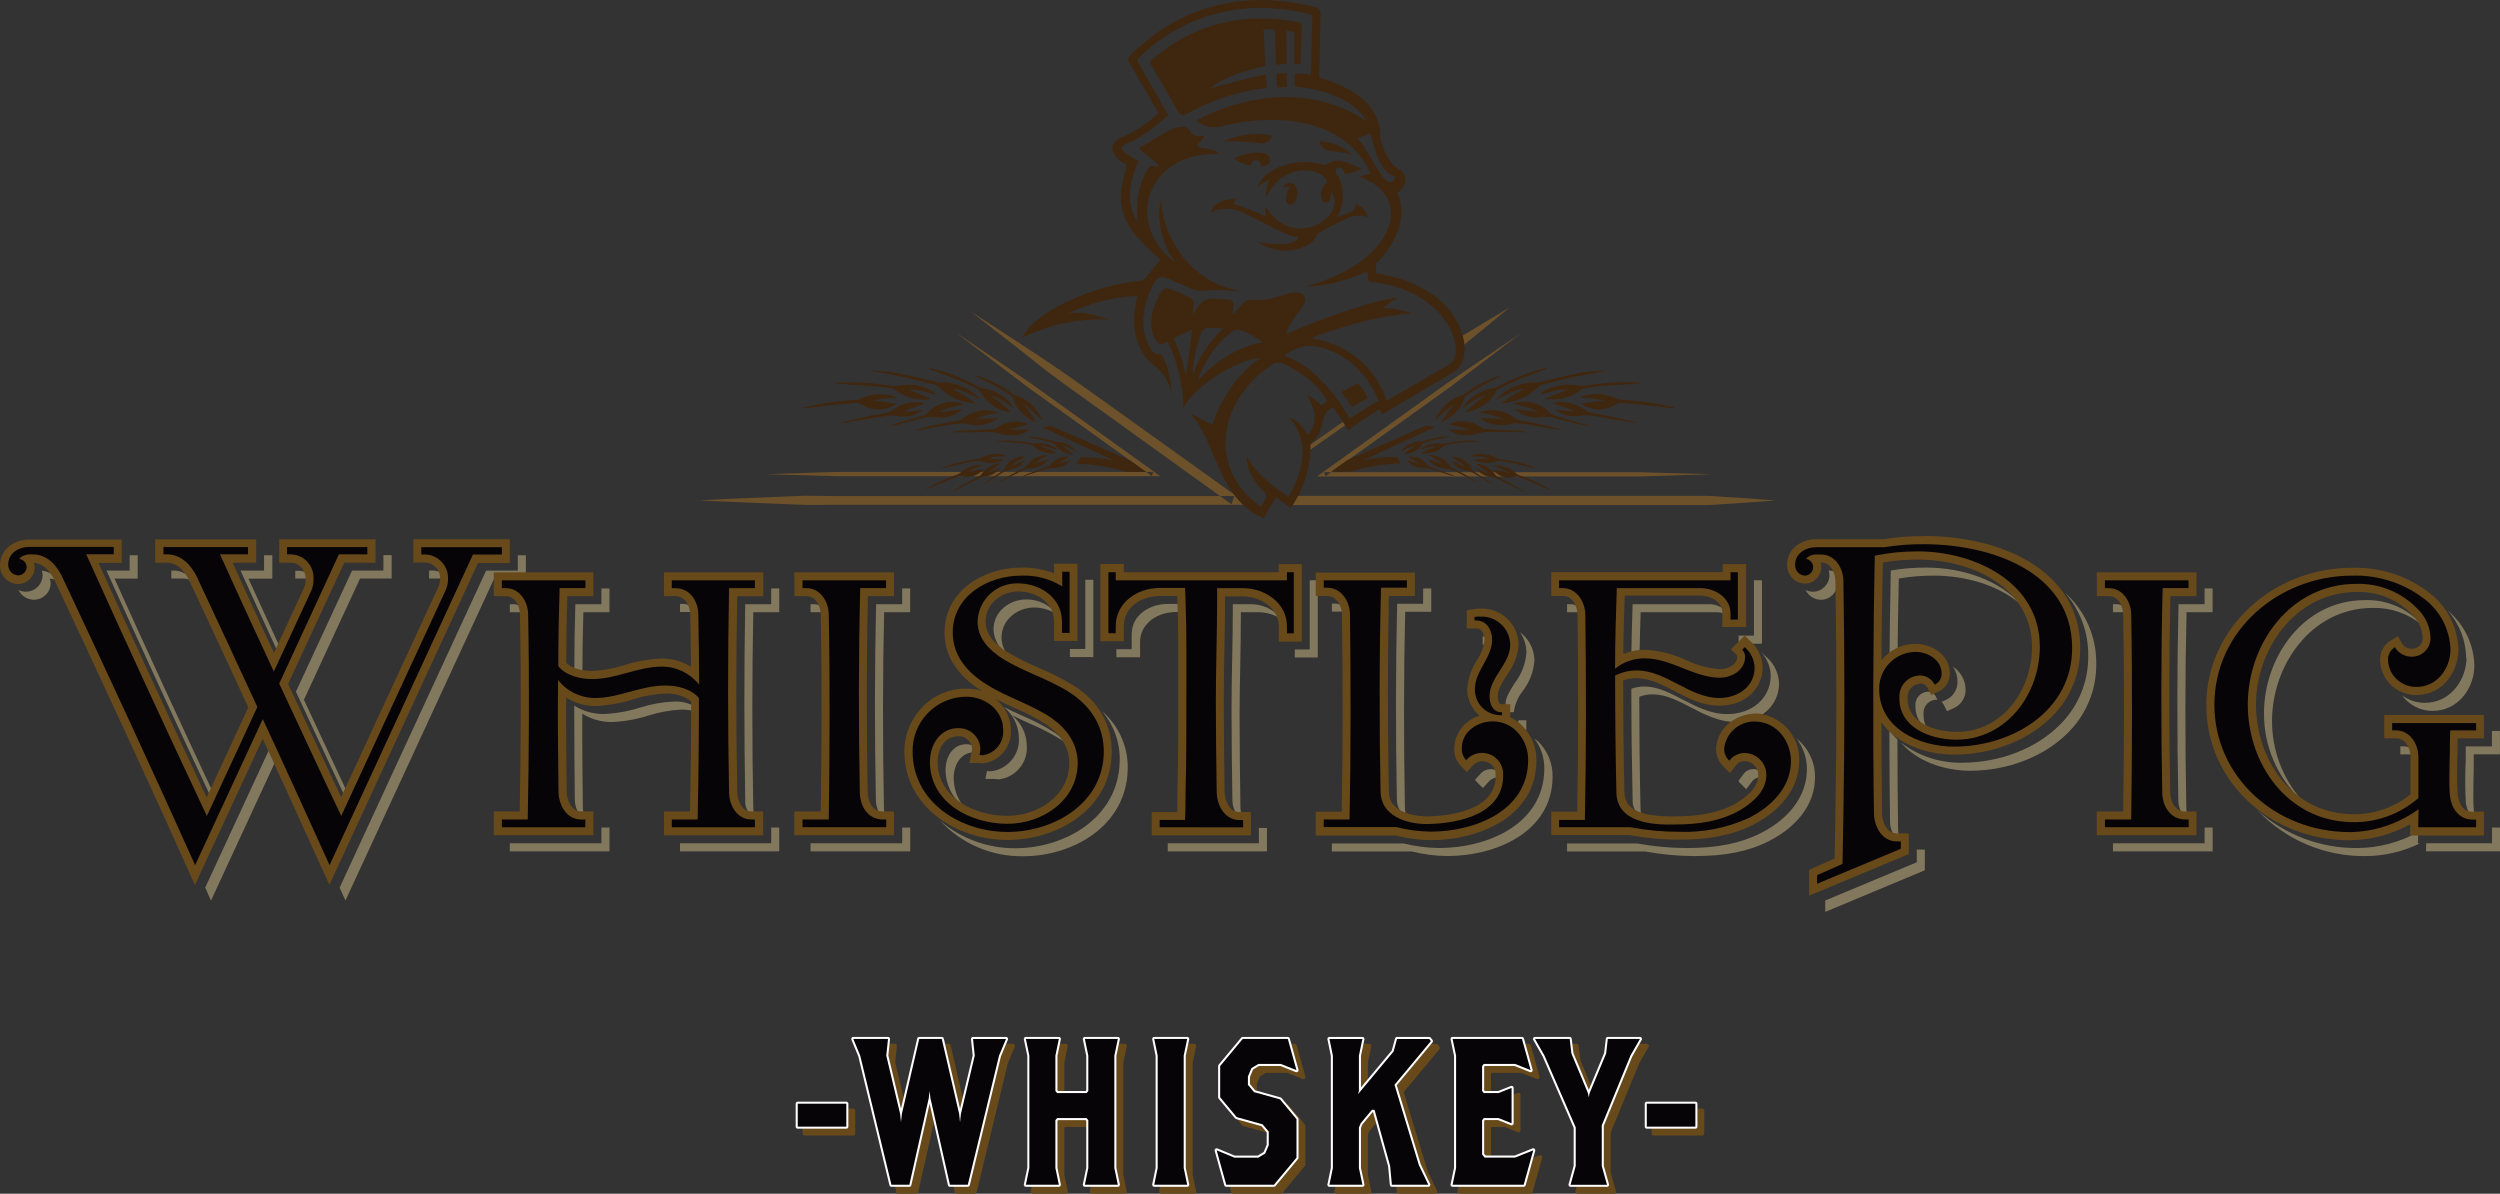 <?xml version="1.0" encoding="UTF-8"?> <svg xmlns="http://www.w3.org/2000/svg" xmlns:xlink="http://www.w3.org/1999/xlink" xmlns:xodm="http://www.corel.com/coreldraw/odm/2003" xml:space="preserve" width="193.033mm" height="92.17mm" version="1.1" style="shape-rendering:geometricPrecision; text-rendering:geometricPrecision; image-rendering:optimizeQuality; fill-rule:evenodd; clip-rule:evenodd" viewBox="0 0 193.03 92.168"><rect x="0" y="0" width="193.03" height="92.168" fill="#333333" stroke="none"/> <defs> <style type="text/css"> .str2 {stroke:#6D512A;stroke-width:0.317;stroke-miterlimit:10} .str0 {stroke:#68491A;stroke-width:0.317;stroke-linecap:round;stroke-linejoin:round;stroke-miterlimit:4} .str1 {stroke:white;stroke-width:0.317;stroke-linecap:round;stroke-linejoin:round;stroke-miterlimit:4} .fil0 {fill:none} .fil1 {fill:#68491A} .fil4 {fill:#6D512A} .fil5 {fill:#3F260F} .fil3 {fill:#82785D} .fil2 {fill:#070407} </style> </defs> <g id="Layer_x0020_1">  <g id="_739799776"> <polygon class="fil0 str0" points="62.126,87.52 65.877,87.52 65.877,85.751 62.126,85.751 "></polygon> <polygon class="fil1" points="62.126,87.52 65.877,87.52 65.877,85.751 62.126,85.751 "></polygon> <polygon class="fil0 str1" points="61.595,86.99 65.345,86.99 65.345,85.219 61.595,85.219 "></polygon> <polygon class="fil2" points="61.595,86.99 65.345,86.99 65.345,85.219 61.595,85.219 "></polygon> <polygon class="fil0 str0" points="77.668,82.04 75.257,92.008 73.877,92.008 72.375,85.336 72.308,84.772 72.24,85.336 70.744,92.008 69.362,92.008 66.951,82.04 66.415,80.753 69.095,80.753 68.961,82.04 70.032,86.541 70.1,87.183 70.168,86.541 71.507,80.753 73.248,80.753 74.588,86.541 74.655,87.183 74.723,86.541 75.791,82.04 75.656,80.753 78.201,80.753 "></polygon> <polygon class="fil0 str0" points="84.297,92.008 84.563,90.721 84.563,87.024 84.432,86.861 82.153,86.861 82.022,87.024 82.022,90.721 82.287,92.008 79.742,92.008 80.012,90.721 80.012,82.039 79.742,80.752 82.287,80.752 82.022,82.039 82.022,84.772 82.152,84.931 84.432,84.931 84.563,84.772 84.563,82.04 84.297,80.753 86.843,80.753 86.573,82.04 86.573,90.722 86.843,92.009 "></polygon> <polygon class="fil0 str0" points="89.653,92.008 89.919,90.721 89.919,82.039 89.653,80.752 92.199,80.752 91.929,82.039 91.929,90.721 92.199,92.008 "></polygon> <polygon class="fil0 str0" points="98.897,92.008 95.212,92.008 94.475,89.354 95.843,89.918 97.69,89.918 98.226,89.595 98.495,88.953 98.495,87.906 98.024,87.346 96.018,86.783 94.745,85.253 94.745,82.844 96.486,80.753 99.967,80.753 100.637,83.163 99.432,82.681 97.691,82.681 97.156,83.003 96.886,83.648 96.886,84.29 97.357,84.854 99.363,85.413 100.636,86.944 100.636,89.918 "></polygon> <polygon class="fil0 str0" points="108.203,84.29 110.08,90.48 110.812,92.01 108.001,92.01 107.866,90.563 106.661,86.22 106.459,86.22 105.591,87.266 105.456,87.589 105.456,90.722 105.726,92.01 103.181,92.01 103.446,90.722 103.446,82.04 103.181,80.753 105.726,80.753 105.456,82.04 105.456,84.773 105.389,85.014 108.135,81.718 108.402,80.753 110.879,80.753 111.014,80.916 "></polygon> <polygon class="fil0 str0" points="118.18,92.008 112.688,92.008 112.958,90.721 112.958,82.039 112.688,80.752 118.045,80.752 118.714,83.162 117.508,82.681 115.098,82.681 114.967,82.844 114.967,84.772 115.098,84.932 116.235,84.932 117.242,84.532 117.242,87.266 116.235,86.861 115.098,86.861 114.967,87.024 114.967,89.676 115.165,89.917 117.508,89.917 118.916,89.353 "></polygon> <polygon class="fil0 str0" points="126.418,82.04 124.206,87.425 124.206,90.562 124.611,92.009 121.796,92.009 122.197,90.562 122.197,87.584 119.787,82.04 119.053,80.753 121.729,80.753 121.864,81.88 123.137,84.933 123.204,85.255 123.271,84.933 124.544,81.88 124.675,80.753 127.154,80.753 "></polygon> <polygon class="fil1" points="77.668,82.04 75.257,92.008 73.877,92.008 72.375,85.336 72.308,84.772 72.24,85.336 70.744,92.008 69.362,92.008 66.951,82.04 66.415,80.753 69.095,80.753 68.961,82.04 70.032,86.541 70.1,87.183 70.168,86.541 71.507,80.753 73.248,80.753 74.588,86.541 74.655,87.183 74.723,86.541 75.791,82.04 75.656,80.753 78.201,80.753 "></polygon> <polygon class="fil1" points="84.297,92.008 84.563,90.721 84.563,87.024 84.432,86.861 82.153,86.861 82.022,87.024 82.022,90.721 82.287,92.008 79.742,92.008 80.012,90.721 80.012,82.039 79.742,80.752 82.287,80.752 82.022,82.039 82.022,84.772 82.152,84.931 84.432,84.931 84.563,84.772 84.563,82.04 84.297,80.753 86.843,80.753 86.573,82.04 86.573,90.722 86.843,92.009 "></polygon> <polygon class="fil1" points="89.653,92.008 89.919,90.721 89.919,82.039 89.653,80.752 92.199,80.752 91.929,82.039 91.929,90.721 92.199,92.008 "></polygon> <polygon class="fil1" points="98.897,92.008 95.212,92.008 94.475,89.354 95.843,89.918 97.69,89.918 98.226,89.595 98.495,88.953 98.495,87.906 98.024,87.346 96.018,86.783 94.745,85.253 94.745,82.844 96.486,80.753 99.967,80.753 100.637,83.163 99.432,82.681 97.691,82.681 97.156,83.003 96.886,83.648 96.886,84.29 97.357,84.854 99.363,85.413 100.636,86.944 100.636,89.918 "></polygon> <polygon class="fil1" points="108.203,84.29 110.08,90.48 110.812,92.01 108.001,92.01 107.866,90.563 106.661,86.22 106.459,86.22 105.591,87.266 105.456,87.589 105.456,90.722 105.726,92.01 103.181,92.01 103.446,90.722 103.446,82.04 103.181,80.753 105.726,80.753 105.456,82.04 105.456,84.773 105.389,85.014 108.135,81.718 108.402,80.753 110.879,80.753 111.014,80.916 "></polygon> <polygon class="fil1" points="118.18,92.008 112.688,92.008 112.958,90.721 112.958,82.039 112.688,80.752 118.045,80.752 118.714,83.162 117.508,82.681 115.098,82.681 114.967,82.844 114.967,84.772 115.098,84.932 116.235,84.932 117.242,84.532 117.242,87.266 116.235,86.861 115.098,86.861 114.967,87.024 114.967,89.676 115.165,89.917 117.508,89.917 118.916,89.353 "></polygon> <polygon class="fil1" points="126.418,82.04 124.206,87.425 124.206,90.562 124.611,92.009 121.796,92.009 122.197,90.562 122.197,87.584 119.787,82.04 119.053,80.753 121.729,80.753 121.864,81.88 123.137,84.933 123.204,85.255 123.271,84.933 124.544,81.88 124.675,80.753 127.154,80.753 "></polygon> <polygon class="fil0 str1" points="77.136,81.507 74.726,91.475 73.346,91.475 71.844,84.803 71.776,84.24 71.709,84.803 70.213,91.475 68.83,91.475 66.42,81.507 65.885,80.22 68.565,80.22 68.43,81.507 69.501,86.009 69.568,86.651 69.636,86.009 70.975,80.22 72.716,80.22 74.058,86.009 74.126,86.651 74.193,86.009 75.263,81.507 75.129,80.221 77.674,80.221 "></polygon> <polygon class="fil0 str1" points="83.765,91.475 84.031,90.189 84.031,86.491 83.9,86.328 81.62,86.328 81.489,86.491 81.489,90.189 81.755,91.475 79.21,91.475 79.479,90.189 79.479,81.506 79.21,80.22 81.755,80.22 81.489,81.506 81.489,84.239 81.62,84.399 83.9,84.399 84.031,84.239 84.031,81.507 83.765,80.22 86.31,80.22 86.04,81.507 86.04,90.189 86.31,91.476 "></polygon> <polygon class="fil0 str1" points="89.121,91.475 89.387,90.189 89.387,81.506 89.121,80.22 91.665,80.22 91.396,81.506 91.396,90.189 91.665,91.475 "></polygon> <polygon class="fil0 str1" points="98.363,91.475 94.68,91.475 93.942,88.821 95.311,89.385 97.158,89.385 97.693,89.062 97.963,88.421 97.963,87.374 97.492,86.814 95.485,86.252 94.212,84.723 94.212,82.312 95.953,80.22 99.434,80.22 100.104,82.631 98.898,82.149 97.158,82.149 96.624,82.473 96.354,83.118 96.354,83.76 96.826,84.324 98.832,84.884 100.104,86.414 100.104,89.387 "></polygon> <polygon class="fil0 str1" points="107.672,83.758 109.548,89.948 110.281,91.477 107.47,91.477 107.336,90.031 106.13,85.688 105.928,85.688 105.059,86.734 104.924,87.057 104.924,90.191 105.195,91.477 102.649,91.477 102.915,90.191 102.915,81.508 102.649,80.221 105.194,80.221 104.924,81.508 104.924,84.241 104.856,84.482 107.604,81.185 107.869,80.221 110.348,80.221 110.483,80.384 "></polygon> <polygon class="fil0 str1" points="117.647,91.475 112.158,91.475 112.428,90.189 112.428,81.506 112.158,80.22 117.512,80.22 118.183,82.63 116.977,82.147 114.567,82.147 114.436,82.31 114.436,84.239 114.567,84.399 115.704,84.399 116.712,83.998 116.712,86.731 115.704,86.326 114.567,86.326 114.436,86.489 114.436,89.141 114.633,89.381 116.977,89.381 118.384,88.818 "></polygon> <polygon class="fil0 str1" points="125.887,81.507 123.675,86.892 123.675,90.031 124.08,91.478 121.266,91.478 121.665,90.031 121.665,87.051 119.255,81.507 118.522,80.22 121.198,80.22 121.333,81.347 122.605,84.4 122.673,84.723 122.74,84.4 124.013,81.347 124.144,80.22 126.622,80.22 "></polygon> <polygon class="fil2" points="77.136,81.507 74.726,91.475 73.346,91.475 71.844,84.803 71.776,84.24 71.709,84.803 70.213,91.475 68.83,91.475 66.42,81.507 65.885,80.22 68.565,80.22 68.43,81.507 69.501,86.009 69.568,86.651 69.636,86.009 70.975,80.22 72.716,80.22 74.058,86.009 74.126,86.651 74.193,86.009 75.263,81.507 75.129,80.221 77.674,80.221 "></polygon> <polygon class="fil2" points="83.765,91.475 84.031,90.189 84.031,86.491 83.9,86.328 81.62,86.328 81.489,86.491 81.489,90.189 81.755,91.475 79.21,91.475 79.479,90.189 79.479,81.506 79.21,80.22 81.755,80.22 81.489,81.506 81.489,84.239 81.62,84.399 83.9,84.399 84.031,84.239 84.031,81.507 83.765,80.22 86.31,80.22 86.04,81.507 86.04,90.189 86.31,91.476 "></polygon> <polygon class="fil2" points="89.121,91.475 89.387,90.189 89.387,81.506 89.121,80.22 91.665,80.22 91.396,81.506 91.396,90.189 91.665,91.475 "></polygon> <polygon class="fil2" points="98.363,91.475 94.68,91.475 93.942,88.821 95.311,89.385 97.158,89.385 97.693,89.062 97.963,88.421 97.963,87.374 97.492,86.814 95.485,86.252 94.212,84.723 94.212,82.312 95.953,80.22 99.434,80.22 100.104,82.631 98.898,82.149 97.158,82.149 96.624,82.473 96.354,83.118 96.354,83.76 96.825,84.324 98.832,84.884 100.104,86.414 100.104,89.387 "></polygon> <polygon class="fil2" points="107.672,83.758 109.548,89.948 110.281,91.477 107.47,91.477 107.336,90.031 106.13,85.688 105.928,85.688 105.059,86.734 104.924,87.057 104.924,90.191 105.195,91.477 102.649,91.477 102.915,90.191 102.915,81.508 102.649,80.221 105.194,80.221 104.924,81.508 104.924,84.241 104.856,84.482 107.604,81.185 107.869,80.221 110.348,80.221 110.483,80.384 "></polygon> <polygon class="fil2" points="117.647,91.475 112.158,91.475 112.428,90.189 112.428,81.506 112.158,80.22 117.512,80.22 118.183,82.63 116.977,82.147 114.567,82.147 114.436,82.31 114.436,84.239 114.567,84.399 115.704,84.399 116.712,83.998 116.712,86.731 115.704,86.326 114.567,86.326 114.436,86.489 114.436,89.141 114.633,89.381 116.977,89.381 118.384,88.818 "></polygon> <polygon class="fil2" points="125.887,81.507 123.675,86.892 123.675,90.031 124.08,91.478 121.266,91.478 121.665,90.031 121.665,87.051 119.255,81.507 118.522,80.22 121.198,80.22 121.333,81.347 122.605,84.4 122.673,84.723 122.74,84.4 124.013,81.347 124.144,80.22 126.622,80.22 "></polygon> <polygon class="fil0 str0" points="131.435,85.751 127.683,85.751 127.683,87.52 131.434,87.52 "></polygon> <polygon class="fil1" points="131.435,85.751 127.683,85.751 127.683,87.52 131.434,87.52 "></polygon> <polygon class="fil0 str1" points="127.153,86.99 130.903,86.99 130.903,85.219 127.153,85.219 "></polygon> <polygon class="fil2" points="127.153,86.99 130.903,86.99 130.903,85.219 127.153,85.219 "></polygon> <path class="fil3" d="M29.605 44.055l-2.421 0 -4.336 9.357 1.099 2.357c1.035,2.219 2.052,4.399 2.999,6.399l0.163 -0.355c-0.815,-1.723 -1.669,-3.545 -2.542,-5.424l-1.101 -2.356 4.335 -9.366 2.439 0 0 -1.804 -0.636 0 0 1.191z"></path> <path class="fil3" d="M24.089 44.75c-0.057,-0.13 -0.136,-0.25 -0.234,-0.354 -0.209,-0.213 -0.496,-0.331 -0.794,-0.326l-0.262 0 0 0.6 0.89 0c0.138,0 0.275,0.026 0.405,0.074l-0.005 0.007z"></path> <path class="fil3" d="M34.458 44.76c-0.165,-0.441 -0.593,-0.727 -1.063,-0.709l-0.266 0 0 0.617 0.886 0c0.147,0.001 0.293,0.029 0.429,0.085l0.014 0.007z"></path> <path class="fil3" d="M21.026 42.871l-0.638 0 0 1.184 -1.818 0c1.113,2.46 2.184,4.789 3.191,6.959l0.163 -0.355c-0.872,-1.889 -1.784,-3.882 -2.737,-5.977l1.84 0 0 -1.812z"></path> <polygon class="fil3" points="39.981,42.875 39.981,44.059 37.532,44.059 26.224,68.537 26.673,69.529 38.153,44.679 40.603,44.679 40.603,42.875 "></polygon> <path class="fil3" d="M4.556 44.92c-0.282,-0.479 -0.773,-0.798 -1.326,-0.861 0.04,0.121 0.06,0.248 0.06,0.376 -0.015,0.44 -0.251,0.843 -0.629,1.068 -0.378,0.226 -0.845,0.244 -1.239,0.048 0.225,0.461 0.692,0.754 1.205,0.755 0.696,-0.002 1.264,-0.556 1.283,-1.251 0,-0.128 -0.02,-0.255 -0.06,-0.376 0.254,0.013 0.499,0.096 0.709,0.241l-0.003 0z"></path> <path class="fil3" d="M20.901 57.618l-5.057 10.918 0.447 1 5.06 -10.936c-0.147,-0.33 -0.299,-0.656 -0.45,-0.982z"></path> <path class="fil3" d="M10.632 42.871l-0.62 0 0 1.184 -1.79 0c2.407,5.346 5.578,12.223 8.348,18.108l0.163 -0.354c-2.653,-5.672 -5.615,-12.078 -7.891,-17.133l1.79 0 0 -1.804z"></path> <path class="fil3" d="M14.944 44.941c-0.3,-0.509 -0.83,-0.839 -1.418,-0.886l-0.298 0 0 0.613 0.919 0c0.291,0.003 0.573,0.096 0.81,0.266l-0.013 0.007z"></path> <path class="fil3" d="M46.437 46.65l-2.013 0c-0.053,1.71 -0.078,3.439 -0.081,5.158 0.183,0.165 0.394,0.293 0.624,0.38 0,-1.641 0.028,-3.284 0.077,-4.917l2.014 0 0 -1.836 -0.621 0 0 1.216z"></path> <path class="fil3" d="M40.609 47.337c-0.15,-0.398 -0.521,-0.668 -0.945,-0.688l-0.298 0 0 0.621 0.918 0c0.112,0.002 0.221,0.025 0.325,0.068z"></path> <path class="fil3" d="M53.75 47.341c-0.148,-0.418 -0.539,-0.701 -0.982,-0.709l-0.266 0 0 0.621 0.887 0c0.122,0.002 0.242,0.026 0.354,0.071l0.007 0.018z"></path> <polygon class="fil3" points="46.437,65.111 39.364,65.111 39.364,65.735 47.06,65.735 47.06,63.895 46.437,63.895 "></polygon> <path class="fil3" d="M59.543 45.434l0 1.215 -2.003 0c-0.09,5.016 -0.085,10.092 0,15.101 -0.051,0.604 0.265,1.179 0.801,1.461 -0.119,-0.265 -0.181,-0.551 -0.18,-0.841 -0.096,-5.009 -0.096,-10.086 0,-15.102l2.006 0 0 -1.835 -0.625 0z"></path> <polygon class="fil3" points="59.546,65.111 52.505,65.111 52.505,65.735 60.166,65.735 60.166,63.895 59.546,63.895 "></polygon> <path class="fil3" d="M53.994 55.033l0 -0.27c-0.569,-0.42 -1.267,-0.631 -1.974,-0.595 -0.883,0.039 -1.757,0.197 -2.599,0.468 -0.919,0.29 -1.872,0.456 -2.834,0.495 -0.795,-0.002 -1.574,-0.225 -2.249,-0.645 0,2.45 0.018,4.892 0.045,7.271 0,0.443 0.209,1.245 0.819,1.46 -0.119,-0.265 -0.186,-0.55 -0.198,-0.84 -0.028,-2.378 -0.056,-4.822 -0.045,-7.271 0.675,0.42 1.454,0.644 2.249,0.645 0.963,-0.037 1.916,-0.204 2.834,-0.495 0.842,-0.271 1.716,-0.428 2.599,-0.468 0.461,-0.004 0.919,0.079 1.35,0.244l0.004 0.001z"></path> <polygon class="fil3" points="69.66,65.111 62.584,65.111 62.584,65.735 70.28,65.735 70.28,63.895 69.66,63.895 "></polygon> <path class="fil3" d="M63.828 47.337c-0.149,-0.398 -0.52,-0.668 -0.945,-0.688l-0.298 0 0 0.621 0.921 0c0.111,0.002 0.22,0.025 0.321,0.068z"></path> <path class="fil3" d="M69.656 45.434l0 1.215 -2.01 0c-0.113,4.843 -0.121,9.788 -0.018,15.101 0,0.458 0.177,1.244 0.798,1.461 -0.115,-0.266 -0.175,-0.551 -0.177,-0.841 -0.099,-5.318 -0.096,-10.257 0.017,-15.102l2.01 0 0 -1.835 -0.62 0z"></path> <path class="fil3" d="M79.217 46.285c-1.205,0 -2.506,0.882 -2.506,2.308 0.031,0.795 0.441,1.526 1.103,1.967 -0.309,-0.381 -0.48,-0.856 -0.482,-1.347 0,-1.418 1.301,-2.308 2.506,-2.308 0.63,0.001 1.247,0.187 1.773,0.536 -0.568,-0.751 -1.463,-1.181 -2.404,-1.156l0.01 0z"></path> <path class="fil3" d="M75.338 53.176c0.231,0.267 0.485,0.514 0.758,0.737 0.12,0.024 0.238,0.054 0.354,0.09 -0.391,-0.242 -0.76,-0.519 -1.102,-0.826l-0.01 -0.002z"></path> <path class="fil3" d="M81.45 56.579c-0.815,-0.518 -1.673,-0.966 -2.564,-1.337 -0.454,-0.205 -0.918,-0.418 -1.376,-0.649 0.724,0.579 1.149,1.452 1.159,2.379 0.082,1.296 -0.865,2.43 -2.155,2.581 -0.102,0.002 -0.204,-0.007 -0.305,-0.025l-0.125 0.617 0.709 0c0.11,0.021 0.222,0.03 0.334,0.028 1.29,-0.15 2.237,-1.284 2.155,-2.58 -0.009,-0.927 -0.434,-1.801 -1.159,-2.378 0.457,0.234 0.922,0.443 1.376,0.649 0.891,0.371 1.75,0.818 2.564,1.336 0.124,0.09 0.237,0.18 0.354,0.273 -0.28,-0.341 -0.606,-0.641 -0.967,-0.894z"></path> <path class="fil3" d="M85.037 54.86c0.953,1.071 1.46,2.466 1.418,3.9 -0.074,4.374 -4.215,6.735 -8.072,6.735 -2.124,0.011 -4.181,-0.744 -5.794,-2.127 1.653,1.782 3.983,2.78 6.413,2.744 3.857,0 7.997,-2.357 8.072,-6.736 0.042,-1.734 -0.708,-3.393 -2.038,-4.506l0.001 -0.011z"></path> <polygon class="fil3" points="83.798,50.108 82.609,50.108 82.609,50.733 84.418,50.733 84.418,44.767 83.798,44.767 "></polygon> <path class="fil3" d="M74.435 62.316c-0.52,-0.637 -0.801,-1.436 -0.798,-2.258 0,-0.982 0.536,-1.975 1.61,-1.975 0.12,0.002 0.24,0.024 0.354,0.064 -0.151,-0.411 -0.542,-0.685 -0.981,-0.685 -1.064,0 -1.61,0.993 -1.61,1.975 -0.002,1.128 0.523,2.192 1.418,2.879l0.006 -0.001z"></path> <polygon class="fil3" points="87.388,44.813 88.008,44.813 88.008,44.803 87.388,44.803 "></polygon> <path class="fil3" d="M91.547 47.269l0 -0.637 -1.395 0c-1.344,0 -2.772,0.819 -2.772,2.343l0 1.149 -1.183 0 0 0.624 1.829 0 0 -1.156c0,-1.517 1.418,-2.339 2.772,-2.339l0.749 0.016z"></path> <path class="fil3" d="M96.534 46.649l-1.345 0 0 0.312c0,1.298 -0.025,2.584 -0.05,3.878 -0.024,1.294 -0.05,2.591 -0.05,3.899 0,2.325 0.032,4.724 0.068,7.044 0,0.514 0.255,1.252 0.823,1.457 -0.122,-0.263 -0.191,-0.548 -0.202,-0.837 -0.032,-2.322 -0.068,-4.718 -0.068,-7.044 0,-1.315 0.025,-2.612 0.05,-3.899 0.025,-1.287 0.049,-2.581 0.049,-3.878l0 -0.311 1.344 0c0.647,0.002 1.279,0.195 1.815,0.557 -0.575,-0.76 -1.48,-1.198 -2.434,-1.177z"></path> <polygon class="fil3" points="97.2,65.112 90.164,65.112 90.164,65.737 97.824,65.737 97.824,63.928 97.2,63.928 "></polygon> <polygon class="fil3" points="101.126,44.803 101.126,50.145 99.975,50.145 99.975,50.765 101.747,50.765 101.747,44.803 "></polygon> <path class="fil3" d="M115.11 59.391l-0.09 0c-0.274,0.019 -0.529,0.146 -0.709,0.354l-0.422 0.464c0.05,0.06 0.093,0.124 0.146,0.177l0.46 0.461 0.437 -0.482c0.18,-0.208 0.435,-0.336 0.709,-0.354l0.09 0c0.102,0.001 0.204,0.019 0.301,0.053 -0.129,-0.401 -0.501,-0.673 -0.922,-0.675l0 0.002z"></path> <path class="fil3" d="M117.85 55.611l-0.622 0 0 0.4c0.22,0.105 0.428,0.233 0.621,0.383l0.001 -0.783z"></path> <path class="fil3" d="M117.86 50.387c-0.065,0.857 -0.379,1.675 -0.905,2.354 -0.354,0.564 -0.709,1.092 -0.709,1.638 0,0.16 0.053,0.613 0.28,0.613l0.354 0c0.08,-0.596 0.319,-1.159 0.692,-1.631 0.523,-0.679 0.837,-1.496 0.904,-2.35 -0.001,-0.865 -0.414,-1.678 -1.113,-2.187 0.323,0.458 0.495,1.004 0.495,1.563l0.002 0.001z"></path> <path class="fil3" d="M109.877 46.618l-2 0c-0.114,4.867 -0.12,9.823 -0.021,15.133 0.005,0.575 0.321,1.102 0.827,1.376 -0.131,-0.23 -0.203,-0.49 -0.206,-0.755 -0.1,-5.317 -0.093,-10.28 0.021,-15.133l2.011 0 0 -1.804 -0.621 0 -0.01 1.184z"></path> <path class="fil3" d="M115.193 49.766c-0.049,-0.259 -0.187,-0.621 -0.584,-0.621l-0.132 0 0 0.621 0.716 0z"></path> <path class="fil3" d="M118.835 57.321c-0.111,-0.104 -0.23,-0.2 -0.355,-0.287 0.511,0.675 0.778,1.504 0.759,2.351 -0.039,4.184 -4.254,6.093 -8.171,6.093 -0.91,-0.016 -1.816,-0.135 -2.699,-0.355l-5.534 0 0 0.621 6.172 0c0.883,0.219 1.789,0.339 2.699,0.354 3.9,0 8.136,-1.911 8.172,-6.094 0.024,-0.998 -0.352,-1.963 -1.043,-2.683l-0.001 0z"></path> <path class="fil3" d="M104.075 47.312c-0.152,-0.41 -0.535,-0.689 -0.971,-0.709l-0.267 0 0 0.621 0.887 0c0.122,0.002 0.242,0.027 0.354,0.074l-0.003 0.014z"></path> <path class="fil3" d="M135.956 50.34c0.492,0.503 0.767,1.179 0.764,1.883 -0.035,1.695 -1.446,2.913 -3.346,2.913 -1.298,0 -2.408,-0.578 -3.477,-1.134 -0.987,-0.511 -1.914,-0.994 -2.91,-0.994 -0.35,-0.005 -0.699,0.053 -1.028,0.17 0,2.834 0.035,5.725 0.099,8.596 -0.023,0.574 0.286,1.111 0.794,1.379 -0.121,-0.235 -0.184,-0.495 -0.185,-0.759 -0.063,-2.872 -0.095,-5.758 -0.098,-8.596 0.34,-0.126 0.7,-0.188 1.062,-0.184 0.993,0 1.922,0.486 2.908,0.996 1.064,0.557 2.179,1.135 3.477,1.135 1.9,0 3.31,-1.22 3.349,-2.918 -0.007,-0.791 -0.35,-1.543 -0.944,-2.066l-0.461 -0.418 -0.004 -0.002z"></path> <path class="fil3" d="M135.348 59.391c-0.28,-0.005 -0.544,0.127 -0.709,0.354l-0.422 0.56c0.039,0.043 0.067,0.085 0.107,0.128l0.505 0.504 0.43 -0.571c0.164,-0.227 0.429,-0.36 0.709,-0.354 0.121,0.004 0.241,0.029 0.354,0.075 -0.145,-0.411 -0.525,-0.692 -0.961,-0.709l-0.013 0.014z"></path> <path class="fil3" d="M122.233 47.333c-0.149,-0.392 -0.514,-0.66 -0.932,-0.684l-0.305 0 0 0.621 0.918 0c0.107,0.003 0.212,0.025 0.311,0.064l0.007 0z"></path> <path class="fil3" d="M138.72 57.03c0.521,0.681 0.8,1.516 0.795,2.373 0,1.999 -1.317,3.804 -3.606,4.945 -1.539,0.773 -3.34,1.131 -5.672,1.131 -1.281,-0.002 -2.559,-0.12 -3.818,-0.355l-5.423 0 0 0.62 6.052 0c1.258,0.235 2.535,0.353 3.814,0.355 2.325,0 4.127,-0.355 5.671,-1.131 2.291,-1.156 3.606,-2.928 3.606,-4.941 0.019,-1.164 -0.505,-2.271 -1.418,-2.995l0 -0.002z"></path> <polygon class="fil3" points="135.426,49.078 134.241,49.078 134.241,49.702 136.045,49.702 136.045,44.803 135.426,44.803 "></polygon> <path class="fil3" d="M131.91 46.649l-5.853 0c-0.045,1.53 -0.093,3.006 -0.107,4.51 0.206,-0.083 0.418,-0.151 0.634,-0.202 0.022,-1.22 0.053,-2.436 0.093,-3.689l5.851 0c0.341,0.005 0.676,0.091 0.978,0.248 -0.335,-0.558 -0.946,-0.89 -1.597,-0.867z"></path> <path class="fil3" d="M148.709 43.824c-0.912,-0.004 -1.821,0.071 -2.719,0.225 -0.053,2.581 -0.086,5.09 -0.103,7.544 0.185,-0.228 0.399,-0.431 0.635,-0.606 0,-2.067 0.044,-4.162 0.089,-6.317 0.898,-0.154 1.806,-0.229 2.716,-0.225 2.5,0 5.013,0.758 6.712,2.233 -1.662,-1.883 -4.501,-2.854 -7.33,-2.854z"></path> <path class="fil3" d="M150.063 54.378l0.265 0.531 0.54 -0.241c0.556,-0.251 0.909,-0.808 0.899,-1.418 -0.005,-0.718 -0.373,-1.385 -0.977,-1.773 0.232,0.338 0.355,0.738 0.354,1.149 0.008,0.61 -0.344,1.167 -0.899,1.418l-0.334 0.149c0.06,0.05 0.111,0.11 0.149,0.18l0.003 0.005z"></path> <path class="fil3" d="M145.882 56.384c0,1.818 0.021,5.286 0.052,7.072 0,0.517 0.256,1.255 0.826,1.46 -0.123,-0.263 -0.193,-0.549 -0.205,-0.84 -0.029,-1.772 -0.046,-5.193 -0.052,-6.983 -0.232,-0.213 -0.441,-0.451 -0.621,-0.709z"></path> <path class="fil3" d="M159.386 45.707c1.21,1.347 1.87,3.099 1.851,4.909 0.027,2.006 -0.764,3.937 -2.192,5.346 -1.822,1.836 -4.641,2.928 -7.543,2.928 -1.71,0.036 -3.381,-0.514 -4.733,-1.56 1.205,1.418 3.284,2.18 5.357,2.18 2.899,0 5.718,-1.092 7.54,-2.928 1.428,-1.41 2.219,-3.34 2.19,-5.346 0.023,-2.117 -0.885,-4.138 -2.48,-5.529l0.009 0z"></path> <polygon class="fil3" points="148,66.576 140.929,69.529 140.929,70.408 148.62,67.196 148.62,65.597 148.001,65.597 "></polygon> <path class="fil3" d="M148.854 56.334c-0.235,-0.356 -0.35,-0.776 -0.334,-1.201 -0.025,-0.273 0.06,-0.545 0.239,-0.754 0.178,-0.209 0.433,-0.337 0.706,-0.355 0.044,0.002 0.088,0.008 0.131,0.017l-0.142 -0.283c-0.121,-0.223 -0.355,-0.359 -0.609,-0.354 -0.276,0.015 -0.532,0.142 -0.712,0.352 -0.178,0.209 -0.264,0.483 -0.236,0.757 -0.023,0.569 0.194,1.121 0.599,1.521 0.11,0.111 0.228,0.211 0.355,0.301l0.001 0z"></path> <path class="fil3" d="M141.867 45.023c0.001,-0.12 -0.017,-0.24 -0.052,-0.354l0.031 0c0.107,0 0.214,0.021 0.315,0.06 -0.145,-0.397 -0.515,-0.666 -0.937,-0.681l-0.024 0c0.036,0.115 0.055,0.234 0.054,0.354 -0.001,0.697 -0.555,1.267 -1.252,1.287 -0.205,0.001 -0.407,-0.047 -0.593,-0.138 0.225,0.466 0.698,0.761 1.216,0.759 0.694,-0.019 1.249,-0.587 1.251,-1.283l-0.008 -0.003z"></path> <path class="fil3" d="M164.391 47.337c-0.149,-0.398 -0.52,-0.668 -0.944,-0.688l-0.3 0 0 0.621 0.919 0c0.111,0.002 0.223,0.025 0.325,0.068z"></path> <polygon class="fil3" points="170.221,65.111 163.147,65.111 163.147,65.735 170.843,65.735 170.843,63.895 170.221,63.895 "></polygon> <path class="fil3" d="M170.22 45.434l0 1.215 -2.012 0c-0.113,4.843 -0.119,9.788 -0.016,15.101 0,0.458 0.177,1.244 0.796,1.461 -0.114,-0.266 -0.174,-0.551 -0.177,-0.841 -0.102,-5.318 -0.095,-10.257 0.017,-15.102l2.011 0 0 -1.835 -0.619 0z"></path> <path class="fil3" d="M177.678 61.737c-1.463,-1.696 -2.262,-3.864 -2.249,-6.104 0,-4.184 2.96,-8.696 7.799,-8.696 1.355,-0.026 2.676,0.426 3.729,1.277 -0.05,-0.057 -0.09,-0.117 -0.145,-0.177 -1.099,-1.134 -2.626,-1.752 -4.205,-1.701 -4.839,0 -7.798,4.513 -7.798,8.696 -0.029,2.547 1.011,4.991 2.867,6.736l0.002 -0.029z"></path> <path class="fil3" d="M190.448 50.822c-0.043,1.701 -1.255,3.446 -3.216,3.446 -0.638,0.004 -1.262,-0.202 -1.772,-0.585 0.55,0.763 1.434,1.213 2.374,1.205 1.961,0 3.192,-1.744 3.216,-3.445 -0.021,-1.625 -0.74,-3.162 -1.97,-4.222 -0.025,-0.025 -0.058,-0.043 -0.082,-0.068 0.905,1.009 1.409,2.314 1.418,3.668l0.032 0.001z"></path> <path class="fil3" d="M185.633 57.627l-0.298 0 0 0.621 0.918 0c0.111,0.002 0.221,0.024 0.326,0.064 -0.151,-0.396 -0.521,-0.664 -0.945,-0.684l-0.001 -0.001z"></path> <path class="fil3" d="M186.548 50.649l-0.17 -0.297 -0.17 0.103c0.101,0.091 0.223,0.159 0.354,0.195l-0.013 0z"></path> <path class="fil3" d="M186.693 65.112l0.025 -0.875c-1.43,0.801 -3.037,1.227 -4.677,1.242 -2.847,0.031 -5.603,-1.006 -7.724,-2.907 2.17,2.292 5.202,3.572 8.359,3.527 1.449,-0.01 2.878,-0.347 4.178,-0.986l-0.162 -0.001z"></path> <path class="fil3" d="M192.408 56.441l0 1.188 -2.022 0 0 1.039c-0.055,1.075 -0.055,2.152 0,3.227 0.029,0.422 0.239,1.127 0.799,1.322 -0.101,-0.225 -0.162,-0.464 -0.181,-0.709 -0.048,-0.432 -0.044,-1.571 0,-3.226l0 -1.04 2.021 0 0 -1.808 -0.618 0.007z"></path> <polygon class="fil3" points="192.412,65.111 187.331,65.111 187.316,65.735 193.03,65.735 193.03,63.895 192.41,63.895 "></polygon> <path class="fil1" d="M39.361 41.631l-7.444 0 0 1.804 0.88 0c0.334,0.005 0.651,0.149 0.874,0.397 0.224,0.249 0.334,0.579 0.303,0.911 -0.003,0.21 -0.051,0.417 -0.142,0.606l-7.49 16.196c-0.945,-1.996 -1.964,-4.176 -2.999,-6.381l-1.099 -2.357 4.336 -9.358 2.421 0 0 -1.804 -7.442 0 0 1.804 0.886 0c0.298,-0.005 0.586,0.113 0.794,0.326 0.245,0.267 0.372,0.621 0.355,0.983 0.012,0.208 -0.026,0.415 -0.11,0.606l-2.332 5.045c-1.011,-2.168 -2.081,-4.503 -3.191,-6.959l1.819 0 0 -1.804 -7.798 0 0 1.804 0.918 0c1.003,0 1.581,1.063 1.733,1.418l1.23 2.631c1.043,2.227 2.18,4.661 3.308,7.121l-3.215 6.952c-2.769,-5.885 -5.941,-12.762 -8.35,-18.108l1.79 0 0 -1.804 -7.177 0c-1.064,0 -2.216,0.709 -2.216,1.982 -0.009,0.377 0.132,0.742 0.391,1.015 0.26,0.273 0.618,0.43 0.995,0.439 0.695,-0.002 1.264,-0.556 1.283,-1.251 0,-0.128 -0.02,-0.255 -0.06,-0.376 0.911,0.039 1.446,0.99 1.641,1.418 2.712,5.758 7.023,15.026 10.238,22.209l0.556 1.244 5.236 -11.298c1.184,2.556 2.354,5.133 3.403,7.444l1.748 3.839 11.475 -24.85 2.453 0 0 -1.843z"></path> <path class="fil1" d="M51.262 46.029l0.886 0c0.841,0 1.145,0.865 1.145,1.454 0.021,1.184 0.049,2.587 0.06,4.004 -0.673,-0.415 -1.447,-0.637 -2.237,-0.644 -0.978,0.039 -1.947,0.21 -2.879,0.507 -0.813,0.262 -1.657,0.416 -2.51,0.457 -0.418,0 -1.418,-0.064 -2.007,-0.62 0,-1.72 0.028,-3.449 0.082,-5.158l2.013 0 0 -1.84 -7.692 0 0 1.84 0.918 0c0.709,0 1.109,0.734 1.109,1.454 0.09,4.556 0.081,9.522 -0.021,15.169l-2.006 0 0 1.84 7.693 0 0 -1.84 -0.918 0c-0.869,0 -1.127,-1 -1.145,-1.517 -0.025,-2.375 -0.053,-4.817 -0.042,-7.267 0.675,0.42 1.454,0.643 2.249,0.645 0.963,-0.038 1.916,-0.204 2.834,-0.495 0.841,-0.271 1.715,-0.429 2.598,-0.468 0.708,-0.036 1.407,0.176 1.974,0.599 0,2.857 -0.032,5.651 -0.09,8.508l-2.005 0 0 1.84 7.648 0 0 -1.842 -0.886 0c-0.709,0 -1.109,-0.776 -1.109,-1.52 -0.096,-5.009 -0.1,-10.086 0,-15.102l2.006 0 0 -1.84 -7.669 0 0 1.836z"></path> <path class="fil1" d="M61.343 46.029l0.919 0c0.709,0 1.11,0.734 1.11,1.454 0.102,5.317 0.064,10.617 0,15.169l-2.041 0 0 1.84 7.693 0 0 -1.84 -0.886 0c-0.904,0 -1.141,-0.986 -1.141,-1.521 -0.103,-5.317 -0.096,-10.257 0.017,-15.101l2.01 0 0 -1.84 -7.693 0 0.013 1.84z"></path> <path class="fil1" d="M82.851 52.903c-0.851,-0.511 -1.738,-0.959 -2.654,-1.34 -0.856,-0.358 -1.685,-0.776 -2.482,-1.252 -1.099,-0.709 -1.613,-1.454 -1.613,-2.34 0,-1.418 1.304,-2.308 2.51,-2.308 1.344,0 2.772,0.819 2.772,2.339l0 1.485 1.804 0 0 -5.962 -1.806 0 0 0.73c-0.813,-0.302 -1.675,-0.448 -2.542,-0.432 -2.864,0 -5.91,1.772 -5.91,5.013 0,1.808 0.979,3.332 2.904,4.537 -0.389,-0.135 -0.798,-0.203 -1.209,-0.202l-0.07 0c-1.245,-0.003 -2.438,0.499 -3.307,1.39 -0.922,0.941 -1.432,2.21 -1.418,3.527 0.035,4.236 4.062,6.767 7.937,6.767 3.875,0 7.997,-2.357 8.072,-6.736 0.032,-2.159 -0.997,-3.966 -2.985,-5.222l-0.003 0.004zm-8.841 3.935l0 0c0.553,-0.007 1.012,0.423 1.043,0.975 -0.01,0.119 -0.028,0.237 -0.053,0.354l-0.149 0.744 0.709 0c0.11,0.019 0.222,0.028 0.334,0.029 1.29,-0.151 2.236,-1.284 2.155,-2.581 -0.009,-0.927 -0.435,-1.8 -1.159,-2.378 0.457,0.23 0.922,0.443 1.375,0.649 0.892,0.371 1.749,0.818 2.564,1.337 1.167,0.837 1.734,1.811 1.734,2.981 -0.028,2.531 -2.46,4.045 -4.8,4.045 -2.602,0 -5.367,-1.46 -5.367,-4.169 0,-0.982 0.531,-1.975 1.609,-1.975l0.006 -0.011z"></path> <path class="fil1" d="M98.735 44.179l-11.967 0 0 -0.63 -1.805 0 0 5.961 1.805 0 0 -1.153c0,-1.518 1.418,-2.339 2.772,-2.339l1.365 0 0 0.356c0.081,2.059 0.074,4.062 0.071,6.182l0 1.578c0,2.315 0,4.715 -0.068,7.15l0 1.416 -1.985 0 0 1.804 7.661 0 0 -1.804 -0.886 0c-0.801,0 -1.125,-0.915 -1.141,-1.521 -0.032,-2.318 -0.068,-4.715 -0.068,-7.04 0,-1.315 0.025,-2.612 0.049,-3.899 0.025,-1.287 0.05,-2.581 0.05,-3.879l0 -0.311 1.343 0c1.379,0 2.808,0.875 2.808,2.339l0 1.153 1.772 0 0 -5.984 -1.772 0 -0.003 0.62z"></path> <path class="fil1" d="M116.606 55.385l0 -1.014 -0.684 0c-0.225,0 -0.28,-0.454 -0.28,-0.613 0,-0.546 0.354,-1.063 0.709,-1.637 0.523,-0.68 0.838,-1.498 0.904,-2.354 -0.014,-0.757 -0.331,-1.477 -0.879,-1.999 -0.548,-0.522 -1.282,-0.803 -2.039,-0.781 -0.196,-0.006 -0.392,0.009 -0.585,0.043l-0.5 0.1 0 1.395 0.753 0c0.606,0 0.613,0.84 0.613,0.875 -0.064,0.573 -0.268,1.122 -0.592,1.599 -0.428,0.657 -0.682,1.412 -0.738,2.195 -0.004,0.801 0.35,1.561 0.964,2.074 -1.141,0.308 -1.942,1.334 -1.963,2.517 -0.021,0.506 0.165,1 0.514,1.368l0.461 0.462 0.435 -0.482c0.18,-0.208 0.436,-0.336 0.71,-0.354l0.09 0c0.262,0.002 0.512,0.108 0.696,0.294 0.091,0.093 0.163,0.202 0.211,0.323 0.048,0.12 0.073,0.249 0.072,0.379 0.049,0.68 -0.191,1.349 -0.66,1.844 -0.829,0.869 -2.523,1.382 -4.639,1.418 -0.299,0 -2.911,-0.053 -2.943,-1.886 -0.1,-5.317 -0.093,-10.28 0,-15.133l2.01 0 0 -1.809 -7.657 0 0 1.808 0.886 0c0.71,0 1.142,0.748 1.142,1.482 0.07,5.435 0.063,10.405 -0.021,15.173l-2.007 0 0 1.84 6.172 0c0.883,0.22 1.789,0.339 2.699,0.355 3.9,0 8.136,-1.911 8.171,-6.094 0.025,-0.998 -0.35,-1.965 -1.042,-2.684 -0.282,-0.297 -0.618,-0.538 -0.99,-0.709l0.007 0.007z"></path> <path class="fil1" d="M135.547 55.101c-1.418,0 -2.957,1.003 -3.048,2.716 -0.002,0.517 0.208,1.013 0.581,1.372l0.506 0.507 0.429 -0.574c0.164,-0.228 0.428,-0.361 0.71,-0.355 0.56,0.015 1.013,0.463 1.034,1.024 0.021,0.773 -0.5,1.468 -1.627,2.18 -1.233,0.734 -2.769,1.063 -4.848,1.063l-0.288 0c-3.19,0 -3.545,-1.063 -3.573,-1.893 -0.065,-2.872 -0.095,-5.758 -0.1,-8.596 0.334,-0.124 0.687,-0.186 1.043,-0.185 0.995,0 1.924,0.486 2.911,0.996 1.062,0.557 2.179,1.135 3.477,1.135 1.901,0 3.311,-1.22 3.345,-2.917 -0.007,-0.792 -0.35,-1.544 -0.945,-2.067l-0.436 -0.44 -1.064 1.064 0.439 0.44c0.028,0.022 0.045,0.054 0.051,0.09 0,0.655 -0.709,1.01 -1.366,1.01 -0.904,-0.077 -1.786,-0.318 -2.604,-0.709 -0.993,-0.465 -2.065,-0.734 -3.159,-0.794 -0.574,-0.004 -1.143,0.107 -1.674,0.326 0,-1.5 0.06,-2.978 0.11,-4.509l5.824 0c0.709,0 1.71,0.418 1.71,1.344l0 1.085 1.836 0 0 -4.859 -1.804 0 0 0.621 -13.242 0 0 1.84 0.922 0c0.683,0 1.109,0.765 1.109,1.485 0.068,5.416 0.06,10.387 -0.024,15.169l-2.007 0 0 1.808 6.051 0c1.259,0.234 2.537,0.353 3.817,0.355 2.325,0 4.127,-0.355 5.671,-1.131 2.291,-1.145 3.606,-2.946 3.606,-4.945 0.074,-1.934 -1.417,-3.571 -3.35,-3.679l-0.024 0.025z"></path> <path class="fil1" d="M148.553 41.396c-1.043,-0.008 -2.083,0.07 -3.113,0.234l-5.237 0c-1.087,0 -2.215,0.73 -2.215,1.95 -0.017,0.381 0.119,0.754 0.379,1.033 0.26,0.28 0.622,0.442 1.004,0.451 0.696,-0.018 1.252,-0.587 1.255,-1.283 0.001,-0.12 -0.017,-0.24 -0.052,-0.355l0.032 0c0.765,0 1.109,0.844 1.109,1.454 0.099,5.416 0.099,12.563 0,17.945l-0.059 3.464 -1.968 0.869 0 1.999 7.693 -3.211 0 -1.6 -0.921 0c-0.801,0 -1.126,-0.914 -1.142,-1.517 -0.028,-1.773 -0.044,-5.254 -0.055,-7.069 1.15,1.652 3.394,2.503 5.623,2.503 2.904,0 5.721,-1.095 7.543,-2.928 1.428,-1.411 2.22,-3.342 2.19,-5.35 -0.031,-5.941 -6.082,-8.599 -12.052,-8.599l-0.015 0.011zm-0.319 11.376l0 0c0.253,-0.006 0.489,0.131 0.61,0.354l0.265 0.532 0.54 -0.241c0.554,-0.254 0.906,-0.81 0.899,-1.418 0,-1.418 -1.347,-2.283 -2.648,-2.283 -1.023,-0.008 -1.991,0.457 -2.623,1.259 0,-2.457 0.05,-4.963 0.103,-7.543 0.898,-0.154 1.808,-0.229 2.719,-0.225 4.371,0 8.796,2.316 8.796,6.736 0,3.229 -2.185,6.565 -5.835,6.565 -1.018,0 -2.385,-0.283 -3.173,-1.084 -0.406,-0.4 -0.622,-0.953 -0.595,-1.521 -0.027,-0.273 0.059,-0.546 0.237,-0.754 0.178,-0.209 0.433,-0.337 0.706,-0.355l-0.003 -0.021z"></path> <path class="fil1" d="M161.906 46.029l0.918 0c0.711,0 1.11,0.734 1.11,1.454 0.102,5.317 0.064,10.634 0,15.169l-2.035 0 0 1.84 7.693 0 0 -1.84 -0.886 0c-0.905,0 -1.142,-0.986 -1.142,-1.521 -0.102,-5.317 -0.095,-10.257 0.017,-15.101l2.011 0 0 -1.84 -7.693 0 0.007 1.84z"></path> <path class="fil1" d="M189.767 57.008l2.02 0 0 -1.808 -7.693 0 0 1.808 0.918 0c0.709,0 1.11,0.731 1.11,1.44l0 2.881c-1.229,0.996 -2.761,1.54 -4.343,1.539l-0.24 0c-4.772,-0.131 -7.35,-4.46 -7.35,-8.462 0,-4.184 2.96,-8.696 7.799,-8.696 1.58,-0.051 3.11,0.568 4.209,1.705 0.532,0.48 0.843,1.158 0.861,1.875 -0.007,0.445 -0.368,0.801 -0.812,0.802 -0.321,0.016 -0.624,-0.145 -0.791,-0.418l-0.315 -0.55 -0.539 0.326c-0.537,0.319 -0.858,0.906 -0.834,1.53 0.051,1.52 1.314,2.716 2.834,2.683 1.964,0 3.19,-1.747 3.216,-3.446 -0.024,-1.624 -0.74,-3.16 -1.968,-4.222 -1.744,-1.458 -3.962,-2.225 -6.236,-2.155 -6.21,0 -11.261,4.753 -11.261,10.599 0,5.846 4.881,10.438 11.07,10.438 1.638,-0.014 3.247,-0.441 4.677,-1.241l-0.025 0.875 5.713 0 0 -1.84 -0.921 0c-0.806,0 -1.063,-0.883 -1.11,-1.375 -0.055,-1.075 -0.055,-2.151 0,-3.226l0 -1.045 0.012 -0.018z"></path> <path class="fil2" d="M26.344 63.006l8.05 -17.399c0.128,-0.27 0.195,-0.564 0.199,-0.862 0.031,-0.498 -0.144,-0.988 -0.484,-1.353 -0.34,-0.365 -0.816,-0.575 -1.315,-0.579l-0.266 0 0 -0.563 6.223 0 0 0.564 -2.231 0 -11.073 23.985c-1.53,-3.361 -3.325,-7.352 -5.158,-11.276l-5.222 11.276c-2.992,-6.686 -7.218,-15.799 -10.245,-22.22 -0.432,-0.933 -1.198,-1.772 -2.261,-1.772l-0.333 0c-0.167,0 -0.663,0.135 -0.731,0.354 0.318,0.044 0.557,0.313 0.562,0.635 -0.016,0.354 -0.309,0.632 -0.663,0.63 -0.439,-0.025 -0.778,-0.394 -0.764,-0.834 0,-0.861 0.797,-1.361 1.595,-1.361l6.555 0 0 0.565 -2.125 0c2.793,6.221 6.487,14.204 9.316,20.206l3.899 -8.416c-1.627,-3.546 -3.293,-7.091 -4.654,-10.011 -0.432,-0.932 -1.234,-1.772 -2.297,-1.772l-0.298 0 0 -0.564 6.526 0 0 0.564 -2.163 0c1.265,2.793 2.694,5.92 4.158,9.047l2.896 -6.253c0.12,-0.271 0.175,-0.565 0.163,-0.861 0.04,-0.496 -0.129,-0.986 -0.466,-1.353 -0.336,-0.367 -0.81,-0.577 -1.307,-0.58l-0.266 0 0 -0.564 6.201 0 0 0.564 -2.198 0 -4.608 9.979c1.665,3.545 3.325,7.153 4.79,10.212l-0.004 0.012z"></path> <path class="fil2" d="M38.751 63.871l0 -0.599 1.996 0c0.1,-5.258 0.132,-10.543 0.032,-15.8 0,-1.032 -0.662,-2.063 -1.73,-2.063l-0.298 0 0 -0.6 6.452 0 0 0.599 -1.996 0c-0.064,1.996 -0.1,4.024 -0.1,6.029 0.6,0.73 1.665,0.996 2.627,0.996 1.829,0 3.527,-0.964 5.392,-0.964 1.115,0.006 2.166,0.519 2.857,1.395 0,-1.799 -0.032,-3.626 -0.064,-5.388 0,-1.032 -0.634,-2.063 -1.772,-2.063l-0.279 0 0 -0.602 6.42 0 0 0.599 -1.996 0c-0.1,5.257 -0.1,10.479 0,15.737 0,1.063 0.63,2.127 1.73,2.127l0.266 0 0 0.6 -6.419 0 0 -0.599 1.996 0c0.068,-3.127 0.1,-6.222 0.1,-9.38 -0.6,-0.709 -1.665,-0.964 -2.592,-0.964 -1.897,0 -3.595,0.964 -5.424,0.964 -1.117,0.001 -2.173,-0.514 -2.861,-1.394 -0.032,2.893 0,5.785 0.035,8.65 0.032,1.064 0.629,2.127 1.773,2.127l0.297 0 0 0.597 -6.442 0z"></path> <path class="fil2" d="M61.963 63.871l0 -0.599 2.028 0c0.068,-5.258 0.099,-10.543 0,-15.8 0,-1.032 -0.662,-2.063 -1.73,-2.063l-0.298 0 0 -0.6 6.452 0 0 0.599 -1.996 0c-0.131,5.257 -0.131,10.479 -0.032,15.737 0,1.063 0.6,2.127 1.772,2.127l0.268 0 0 0.6 -6.464 0z"></path> <path class="fil2" d="M82 48.869l0 -0.865c0,-1.829 -1.665,-2.96 -3.393,-2.96 -1.669,-0.049 -3.066,1.259 -3.127,2.928 0,1.298 0.865,2.195 1.897,2.861 1.628,1.032 3.524,1.563 5.155,2.595 1.63,1.032 2.726,2.595 2.694,4.69 -0.068,3.924 -3.86,6.118 -7.444,6.118 -3.584,0 -7.285,-2.261 -7.317,-6.153 -0.033,-1.125 0.389,-2.216 1.173,-3.023 0.783,-0.808 1.861,-1.264 2.986,-1.266 1.464,0 2.834,1.063 2.834,2.559 0.071,0.973 -0.628,1.834 -1.595,1.964 -0.1,0 -0.167,-0.036 -0.234,-0.036 0.037,-0.152 0.061,-0.308 0.067,-0.464 -0.033,-0.894 -0.77,-1.601 -1.665,-1.595 -1.418,-0.036 -2.23,1.262 -2.23,2.595 0,3.159 3.127,4.789 5.988,4.789 2.694,0 5.388,-1.8 5.424,-4.658 0,-1.53 -0.833,-2.662 -1.996,-3.492 -1.563,-1.064 -3.428,-1.595 -5.024,-2.595 -1.499,-0.932 -2.63,-2.226 -2.63,-4.027 0,-2.789 2.662,-4.388 5.289,-4.388 1.115,-0.047 2.218,0.244 3.165,0.834l0 -1.135 0.567 0 0 4.724 -0.585 0.002z"></path> <path class="fil2" d="M89.54 63.872l0 -0.564 1.964 0c0.032,-0.709 0.032,-1.365 0.032,-2.031 0.067,-2.429 0.067,-4.79 0.067,-7.15 0,-2.631 0.032,-5.19 -0.067,-7.799l-0.032 -0.932 -1.964 0c-1.73,0 -3.393,1.131 -3.393,2.96l0 0.532 -0.564 0 0 -4.708 0.564 0 0 0.63 13.222 0 0 -0.63 0.528 0 0 4.723 -0.528 0 0 -0.533c0,-1.829 -1.698,-2.96 -3.428,-2.96l-1.964 0 0 0.932c0,2.595 -0.099,5.154 -0.099,7.799 0,2.329 0.032,4.69 0.067,7.051 0.032,1.032 0.629,2.127 1.773,2.127l0.265 0 0 0.564 -6.444 -0.011z"></path> <path class="fil2" d="M102.206 63.272l1.996 0c0.1,-5.254 0.1,-10.543 0.033,-15.8 0,-1.032 -0.663,-2.095 -1.772,-2.095l-0.256 0 0 -0.568 6.42 0 0 0.568 -1.996 0c-0.135,5.289 -0.135,10.511 -0.036,15.767 0.036,1.83 1.965,2.482 3.545,2.482 2.595,-0.032 6.028,-0.798 5.923,-3.9 -0.014,-0.674 -0.442,-1.271 -1.077,-1.5 -0.635,-0.228 -1.345,-0.042 -1.787,0.468 -0.228,-0.255 -0.347,-0.59 -0.33,-0.933 0,-1.266 1.199,-2.063 2.394,-2.063 1.631,0 2.761,1.464 2.729,3.027 -0.036,3.9 -4.127,5.489 -7.555,5.489 -0.886,-0.018 -1.767,-0.137 -2.626,-0.354l-5.605 0 0 -0.589zm13.766 -8.051l0 0 0.001 -0.229 -0.063 0c-0.634,0 -0.9,-0.635 -0.9,-1.234 0,-1.461 1.598,-2.492 1.598,-3.991 -0.012,-0.593 -0.262,-1.155 -0.694,-1.562 -0.431,-0.406 -1.008,-0.622 -1.6,-0.598 -0.155,-0.005 -0.311,0.005 -0.465,0.032l0 0.266 0.131 0c0.833,0 1.231,0.766 1.231,1.496 0,1.363 -1.331,2.428 -1.331,3.793 -0.015,0.525 0.181,1.035 0.542,1.415 0.362,0.381 0.862,0.601 1.387,0.612l0.162 0z"></path> <path class="fil2" d="M120.38 63.308l1.992 0c0.103,-5.289 0.103,-10.546 0.035,-15.803 0,-1.028 -0.666,-2.095 -1.73,-2.095l-0.297 0 0 -0.6 13.237 0 0 -0.63 0.567 0 0 3.659 -0.567 0 0 -0.466c0,-1.23 -1.198,-1.964 -2.329,-1.964l-6.452 0c-0.068,2.095 -0.135,4.126 -0.135,6.221 0.648,-0.525 1.46,-0.807 2.294,-0.797 2.028,0 3.759,1.46 5.754,1.496 0.996,0 1.995,-0.599 1.995,-1.631 -0.004,-0.201 -0.087,-0.392 -0.232,-0.532l0.202 -0.198c0.477,0.406 0.756,1 0.764,1.627 -0.035,1.464 -1.333,2.297 -2.729,2.297 -2.295,0 -4.091,-2.127 -6.381,-2.127 -0.578,-0.002 -1.148,0.136 -1.662,0.4 0,2.961 0.031,5.988 0.099,9.015 0.036,2.295 2.663,2.528 4.492,2.482 1.773,0 3.592,-0.234 5.155,-1.166 0.999,-0.629 1.962,-1.496 1.93,-2.726 -0.035,-0.885 -0.744,-1.595 -1.63,-1.631 -0.484,-0.013 -0.942,0.211 -1.23,0.6 -0.257,-0.241 -0.401,-0.58 -0.397,-0.933 0.128,-1.23 1.19,-2.147 2.425,-2.095 1.631,0.036 2.731,1.496 2.731,3.059 0,2.031 -1.53,3.527 -3.263,4.392 -1.689,0.768 -3.533,1.132 -5.387,1.062 -1.261,-0.001 -2.519,-0.119 -3.757,-0.354l-5.494 0 0 -0.562z"></path> <path class="fil2" d="M140.304 68.235l0 -0.667 1.961 -0.865 0.068 -3.857c0.099,-5.424 0.099,-12.514 0,-17.969 0,-0.996 -0.63,-2.063 -1.73,-2.063l-0.4 0c-0.137,-0.004 -0.272,0.021 -0.398,0.073 -0.126,0.052 -0.239,0.13 -0.334,0.229l-0.035 0.032c0.316,0.05 0.554,0.315 0.567,0.635 0,0.355 -0.279,0.648 -0.634,0.663 -0.332,-0.014 -0.621,-0.232 -0.725,-0.547 -0.033,-0.103 -0.045,-0.211 -0.038,-0.318 0,-0.829 0.798,-1.329 1.597,-1.329l5.288 0c1.012,-0.165 2.038,-0.242 3.063,-0.234 5.122,0 11.408,2.095 11.44,7.983 0.035,4.859 -4.609,7.648 -9.114,7.648 -2.727,0 -5.785,-1.418 -5.785,-4.454 -0.015,-1.559 1.233,-2.838 2.792,-2.861 1.03,0 2.028,0.663 2.028,1.665 0.016,0.37 -0.195,0.712 -0.532,0.865 -0.22,-0.438 -0.67,-0.713 -1.162,-0.709 -0.44,0.014 -0.854,0.207 -1.149,0.533 -0.295,0.326 -0.444,0.758 -0.414,1.197 -0.036,2.294 2.393,3.226 4.389,3.226 3.861,0 6.452,-3.492 6.452,-7.186 0,-4.92 -4.963,-7.349 -9.412,-7.349 -1.118,-0.008 -2.235,0.103 -3.33,0.33 -0.131,6.09 -0.162,13.843 -0.064,19.933 0.032,1.028 0.63,2.127 1.773,2.127l0.302 0 0 0.568 -6.464 2.702z"></path> <path class="fil2" d="M162.527 63.871l0 -0.599 2.028 0c0.067,-5.258 0.099,-10.543 0,-15.8 0,-1.032 -0.668,-2.063 -1.731,-2.063l-0.298 0 0 -0.6 6.452 0 0 0.599 -1.996 0c-0.131,5.257 -0.131,10.479 -0.032,15.737 0,1.063 0.599,2.127 1.774,2.127l0.266 0 0 0.6 -6.463 0z"></path> <path class="fil2" d="M186.712 63.871l0.031 -1.395c-1.544,1.129 -3.404,1.748 -5.316,1.773 -5.839,-0.011 -10.449,-4.368 -10.449,-9.823 0,-5.789 5.027,-9.979 10.635,-9.979 2.119,-0.068 4.189,0.642 5.821,1.996 1.098,0.945 1.741,2.311 1.772,3.758 -0.035,1.464 -1.062,2.834 -2.596,2.834 -1.184,0.042 -2.18,-0.88 -2.228,-2.064 -0.02,-0.405 0.184,-0.79 0.532,-1 0.277,0.469 0.787,0.75 1.333,0.734 0.769,-0.009 1.395,-0.625 1.417,-1.395 -0.009,-0.885 -0.383,-1.726 -1.031,-2.329 -1.221,-1.255 -2.91,-1.944 -4.66,-1.899 -5.024,-0.032 -8.417,4.524 -8.417,9.316 0,4.609 3.06,8.948 7.952,9.079 1.914,0.068 3.781,-0.598 5.221,-1.861l0 -3.162c0,-1.028 -0.666,-2.06 -1.729,-2.06l-0.298 0 0 -0.567 6.484 0 0 0.567 -1.996 0c-0.032,0.564 -0.032,1.096 -0.032,1.665 -0.035,1.099 -0.068,2.695 0,3.293 0.067,0.965 0.662,1.929 1.729,1.929l0.298 0 0 0.596 -4.472 -0.005z"></path> <path class="fil4" d="M53.757 38.641c1.73,-0.089 3.464,-0.163 5.194,-0.234l2.595 -0.106c0.865,-0.05 1.733,0 2.599,0l31.153 0 -0.205 0.641 -10.149 -7.303c-1.687,-1.22 -3.407,-2.393 -5.027,-3.704 -1.62,-1.312 -3.289,-2.556 -4.917,-3.853 1.755,1.125 3.488,2.273 5.233,3.414 1.744,1.141 3.428,2.361 5.122,3.566l10.15 7.271 0.897 0.645 -32.259 0c-0.865,0 -1.734,0.032 -2.599,-0.018l-2.595 -0.106c-1.73,-0.071 -3.464,-0.138 -5.194,-0.23l0.004 0.017z"></path> <path class="fil4" d="M137.079 38.642c-1.735,0.149 -3.464,0.238 -5.194,0.354l-32.203 0 0.22 -0.709 31.983 0c1.73,0.117 3.459,0.209 5.194,0.355z"></path> <line class="fil0 str2" x1="100.736" y1="34.837" x2="103.923" y2="32.6"></line> <polygon class="fil4" points="112.419,26.223 116.592,23.714 112.827,26.801 "></polygon> <polygon class="fil4" points="59.074,36.614 62.821,36.493 64.693,36.437 89.04,36.437 88.937,36.756 81.329,31.307 79.427,29.946 77.556,28.528 73.826,25.694 77.701,28.313 79.633,29.632 81.537,30.997 89.14,36.445 89.59,36.768 64.678,36.768 62.806,36.715 "></polygon> <polygon class="fil4" points="132.203,36.613 128.46,36.734 126.584,36.787 101.689,36.787 102.135,36.464 109.743,31.016 111.643,29.651 113.574,28.332 117.448,25.716 113.72,28.55 111.848,29.968 109.945,31.33 102.342,36.778 102.236,36.459 126.582,36.459 128.458,36.516 "></polygon> <path class="fil5" d="M77.745 35.232c-0.037,-0.024 -0.077,-0.045 -0.117,-0.064 -0.255,-0.099 -0.529,-0.138 -0.801,-0.114 -0.396,0.02 -0.782,0.132 -1.127,0.326 -0.068,0.034 -0.141,0.055 -0.216,0.06 -0.666,0.09 -1.324,0.226 -1.971,0.408 -0.259,0.074 -0.514,0.173 -0.77,0.259l0 0.039 0.132 -0.021c0.049,-0.007 0.098,-0.017 0.146,-0.032 0.567,-0.132 1.131,-0.266 1.698,-0.39 0.249,-0.053 0.495,-0.09 0.748,-0.124 0.079,-0.008 0.159,0.002 0.234,0.028 0.554,0.197 1.16,0.179 1.701,-0.049 0.042,-0.017 0.082,-0.037 0.121,-0.06 -0.425,-0.074 -0.822,-0.053 -1.214,-0.106 0.226,-0.086 0.467,-0.132 0.709,-0.135 0.234,-0.021 0.471,-0.017 0.734,-0.025l-0.004 0zm2.84 -0.762l0 0c0.321,0.042 0.636,0.124 0.936,0.245 0.046,0.016 0.094,0.027 0.142,0.032 -0.159,-0.151 -0.343,-0.271 -0.546,-0.355 -0.383,-0.164 -0.804,-0.215 -1.215,-0.149 -0.053,0.011 -0.109,0.011 -0.163,0 -0.599,-0.124 -1.207,-0.201 -1.819,-0.23 -0.27,0 -0.535,0.017 -0.805,0.028 -0.034,0.004 -0.069,0.011 -0.102,0.021l0 0.025 0.575 0.039c0.671,0.026 1.34,0.095 2.003,0.21 0.084,0.01 0.161,0.049 0.22,0.109 0.359,0.351 0.838,0.552 1.34,0.564 0.145,0.005 0.289,-0.005 0.432,-0.028 -0.371,-0.202 -0.761,-0.363 -1.167,-0.482l0 -0.039c0,-0.015 0.103,0 0.153,0l0.016 0.011zm2.559 0.447l0 0 0.011 0.004c-0.362,-0.223 -0.75,-0.402 -1.156,-0.531 0.297,0.209 0.581,0.439 0.847,0.688l0 0.032c-0.063,-0.015 -0.127,-0.026 -0.192,-0.032 -0.478,-0.087 -0.905,-0.35 -1.198,-0.737 -0.057,-0.075 -0.135,-0.131 -0.225,-0.16 -0.504,-0.149 -1.016,-0.268 -1.535,-0.354l-0.393 -0.074c0.073,-0.02 0.149,-0.029 0.225,-0.029 0.583,0.021 1.159,0.127 1.71,0.315 0.149,0.061 0.31,0.091 0.471,0.085 0.06,-0.007 0.12,-0.007 0.18,0 0.481,0.093 0.914,0.354 1.219,0.737 0.013,0.018 0.025,0.037 0.036,0.057zm-0.578 0.36l0 0c-0.46,-0.064 -0.925,0.076 -1.272,0.383 -0.083,0.074 -0.159,0.155 -0.225,0.244 -0.052,0.068 -0.124,0.117 -0.206,0.142l-1.482 0.532c-0.117,0.043 -0.225,0.099 -0.355,0.149l0 0.039 0.146 -0.036c0.557,-0.177 1.114,-0.354 1.673,-0.532 0.096,-0.028 0.195,-0.042 0.294,-0.042 0.279,-0.001 0.557,-0.043 0.824,-0.126 0.28,-0.082 0.518,-0.268 0.668,-0.518 -0.311,0.119 -0.63,0.217 -0.954,0.294 0.27,-0.209 0.592,-0.333 0.865,-0.531l0.024 0.003zm-2.978 0.89l0 0 -0.018 -0.016c-0.137,0.003 -0.272,0.031 -0.397,0.085 -0.156,0.071 -0.315,0.135 -0.468,0.213l-1.184 0.61 -0.312 0.153 0 -0.021 0.032 -0.032c0.537,-0.352 1.097,-0.667 1.677,-0.945 0.177,-0.076 0.33,-0.199 0.444,-0.355 0.299,-0.4 0.752,-0.657 1.248,-0.709 0.101,-0.013 0.204,-0.013 0.305,0 -0.378,0.171 -0.73,0.394 -1.046,0.663 0.348,-0.138 0.703,-0.256 1.064,-0.354l0 0.043c-0.327,0.41 -0.819,0.654 -1.344,0.666zm-2.339 -0.074l0 0 0.006 -0.018c-0.256,0.391 -0.671,0.65 -1.134,0.709 -0.25,0.037 -0.49,0.12 -0.709,0.245l-0.039 0.021 -1.737 0.865 -0.135 0.057c0.075,-0.068 0.159,-0.126 0.248,-0.173 0.557,-0.326 1.11,-0.66 1.699,-0.933 0.141,-0.063 0.263,-0.162 0.354,-0.287 0.085,-0.113 0.181,-0.218 0.287,-0.312 0.209,-0.202 0.464,-0.348 0.745,-0.426 0.128,-0.047 0.266,-0.06 0.401,-0.039l-0.918 0.663c0.326,-0.082 0.64,-0.207 0.933,-0.372zm0.514 0.23l0 0 0.011 0.007c-0.083,0.019 -0.163,0.049 -0.237,0.09 -0.426,0.256 -0.844,0.518 -1.269,0.773 -0.106,0.064 -0.216,0.117 -0.326,0.174l0 -0.025c0.057,-0.042 0.11,-0.088 0.167,-0.124l1.309 -0.861c0.059,-0.035 0.107,-0.087 0.138,-0.149 0.194,-0.454 0.587,-0.793 1.065,-0.919 0.175,-0.053 0.358,-0.074 0.54,-0.06l-0.56 0.354c-0.182,0.102 -0.348,0.228 -0.495,0.376l0.018 0.028 1.046 -0.486c-0.095,0.11 -0.191,0.22 -0.29,0.326 -0.166,0.186 -0.385,0.317 -0.627,0.375 -0.163,0.043 -0.326,0.076 -0.485,0.12zm-3.535 0.433l0 0 -0.01 0.019c-0.085,-0.032 -0.18,-0.032 -0.265,0 -0.387,0.157 -0.791,0.326 -1.167,0.471 -0.375,0.146 -0.745,0.334 -1.12,0.5l-0.128 0.045 -0.018 -0.036c0.209,-0.124 0.411,-0.241 0.621,-0.354 0.587,-0.294 1.191,-0.553 1.808,-0.777 0.061,-0.023 0.117,-0.057 0.166,-0.1 0.303,-0.286 0.678,-0.486 1.085,-0.578 0.231,-0.067 0.474,-0.075 0.709,-0.025 -0.405,0.116 -0.792,0.285 -1.152,0.503 0.383,-0.085 0.764,-0.156 1.17,-0.216 -0.016,0.015 -0.025,0.035 -0.028,0.057 -0.411,0.478 -1.066,0.67 -1.67,0.489zm-9.245 -7.113l0 0c0.894,0.06 1.773,0.114 2.68,0.184 0.386,0.032 0.773,0.09 1.156,0.153 0.121,0.022 0.236,0.073 0.334,0.149 0.727,0.544 1.631,0.797 2.534,0.709l0.202 -0.039c-0.592,-0.298 -1.187,-0.447 -1.744,-0.709 0.367,-0.023 0.735,0.016 1.088,0.117 0.354,0.074 0.709,0.184 1.095,0.291 -0.064,-0.064 -0.1,-0.11 -0.141,-0.146 -0.333,-0.261 -0.72,-0.442 -1.134,-0.528 -0.593,-0.146 -1.212,-0.155 -1.808,-0.025 -0.117,0.022 -0.238,0.022 -0.354,0 -1.023,-0.167 -2.056,-0.261 -3.092,-0.283 -0.418,0 -0.837,0.021 -1.255,0.036 0.002,0.02 0.002,0.04 0,0.06l0.202 0.025 0.234 0.021 0.003 -0.014zm7.593 -0.841l0 0c-0.277,-0.1 -0.553,-0.206 -0.831,-0.311l0 -0.043c0.053,-0.004 0.106,-0.004 0.16,0 0.4,0.102 0.808,0.181 1.198,0.319 0.887,0.32 1.748,0.706 2.577,1.156 0.075,0.04 0.157,0.066 0.241,0.078 0.639,0.083 1.24,0.351 1.73,0.769 0.261,0.211 0.48,0.47 0.645,0.762 -0.07,-0.03 -0.136,-0.069 -0.195,-0.117 -0.391,-0.31 -0.819,-0.57 -1.273,-0.777 -0.071,-0.032 -0.146,-0.053 -0.22,-0.081l-0.028 0.053c0.544,0.358 1.047,0.772 1.503,1.237 -0.221,-0.029 -0.438,-0.08 -0.649,-0.153 -0.732,-0.24 -1.346,-0.746 -1.723,-1.418 -0.061,-0.115 -0.157,-0.208 -0.273,-0.265 -0.928,-0.463 -1.884,-0.867 -2.863,-1.209zm-2.421 0.407l0 0 0.028 -0.012c-0.759,-0.167 -1.53,-0.305 -2.295,-0.454l-0.571 -0.099 0 -0.039c0.038,-0.004 0.075,-0.004 0.113,0 0.627,0.064 1.262,0.092 1.879,0.209 0.993,0.196 1.974,0.45 2.964,0.675 0.106,0.026 0.214,0.038 0.323,0.036 1.088,-0.034 2.144,0.373 2.929,1.127 0.057,0.053 0.103,0.11 0.152,0.163 -0.058,0.003 -0.114,-0.013 -0.163,-0.043 -0.472,-0.274 -0.969,-0.502 -1.485,-0.681 -0.131,-0.057 -0.276,-0.071 -0.415,-0.039 0.588,0.311 1.151,0.666 1.683,1.063l-0.025 0.036c-0.474,-0.043 -0.941,-0.152 -1.386,-0.323 -0.528,-0.225 -1.01,-0.547 -1.418,-0.95 -0.089,-0.085 -0.197,-0.147 -0.315,-0.18 -0.663,-0.174 -1.329,-0.344 -2,-0.489zm7.828 1.269l0 0c0.125,0.084 0.216,0.21 0.259,0.355 0.262,0.702 0.775,1.282 1.44,1.627 0.085,0.049 0.178,0.09 0.27,0.132l0.042 -0.039c-0.303,-0.476 -0.638,-0.933 -1.001,-1.365 0.541,0.374 1.035,0.812 1.471,1.305 -0.007,-0.035 -0.017,-0.069 -0.028,-0.103 -0.282,-0.701 -0.803,-1.279 -1.472,-1.631 -0.079,-0.049 -0.164,-0.086 -0.255,-0.109 -0.24,-0.068 -0.463,-0.183 -0.659,-0.337 -0.728,-0.525 -1.528,-0.94 -2.376,-1.234 -0.114,-0.038 -0.234,-0.06 -0.354,-0.064l0.546 0.287c0.733,0.353 1.444,0.752 2.127,1.195l-0.01 -0.018zm-0.057 2.687l0 0 0.012 -0.011c0.509,0.034 1.02,0.034 1.53,0 -0.333,0.3 -0.764,0.466 -1.213,0.464 -0.429,-0.002 -0.855,-0.066 -1.265,-0.191 -0.148,-0.044 -0.301,-0.067 -0.454,-0.068 -0.904,0.004 -1.809,0.028 -2.708,0.028l-0.23 0 0 -0.057c0.189,-0.032 0.38,-0.053 0.571,-0.064 0.807,-0.045 1.615,-0.085 2.425,-0.12 0.127,-0.004 0.251,-0.046 0.354,-0.121 0.139,-0.1 0.288,-0.186 0.443,-0.259 0.65,-0.299 1.399,-0.299 2.05,0 -0.497,0.172 -1.025,0.206 -1.514,0.398zm-3.853 -0.471l0 0c0.208,-0.025 0.419,-0.008 0.621,0.049 0.778,0.216 1.613,0.077 2.279,-0.379 0.013,-0.018 0.025,-0.037 0.036,-0.057 -0.582,-0.011 -1.165,0.01 -1.744,0.064 0.585,-0.259 1.205,-0.431 1.84,-0.511 -0.143,-0.065 -0.294,-0.108 -0.45,-0.128 -0.752,-0.152 -1.532,0.018 -2.152,0.468 -0.238,0.182 -0.521,0.295 -0.818,0.33 -0.979,0.149 -1.947,0.364 -2.897,0.645 -0.021,0.006 -0.042,0.015 -0.06,0.028l0 0.039c0.174,-0.025 0.354,-0.05 0.525,-0.082 0.675,-0.12 1.347,-0.252 2.021,-0.355 0.262,-0.042 0.525,-0.071 0.791,-0.099l0.01 -0.013zm-4.769 -0.56l0 0c0.703,0.128 1.426,-0.059 1.979,-0.511 -0.506,0.112 -1.024,0.158 -1.542,0.135l1.62 -0.595c-0.19,-0.092 -0.399,-0.133 -0.609,-0.12 -0.447,-0.01 -0.889,0.091 -1.287,0.294 -0.198,0.091 -0.389,0.201 -0.567,0.326 -0.192,0.146 -0.42,0.237 -0.659,0.262 -0.99,0.138 -1.957,0.383 -2.929,0.613 -0.151,0.03 -0.297,0.078 -0.436,0.145 0.076,0.004 0.152,-0.004 0.225,-0.025l2.946 -0.495 0.071 0c0.38,-0.084 0.771,-0.098 1.156,-0.043l0.033 0.013zm2.584 0.071l0 0c0.255,0 0.514,0.035 0.769,0.045 0.384,0.019 0.765,-0.076 1.096,-0.273l0.574 -0.355c0.002,-0.01 0.002,-0.021 0,-0.032l-1.772 0.241c-0.002,-0.015 -0.002,-0.029 0,-0.043 0.282,-0.155 0.584,-0.268 0.897,-0.337 0.312,-0.089 0.628,-0.167 0.982,-0.259 -0.262,-0.102 -0.541,-0.155 -0.823,-0.156 -0.769,-0.036 -1.512,0.288 -2.01,0.875 -0.073,0.08 -0.168,0.137 -0.273,0.163l-2.308 0.675c-0.106,0.032 -0.206,0.071 -0.309,0.106l0 0.045c0.188,-0.036 0.376,-0.06 0.56,-0.106 0.741,-0.188 1.478,-0.387 2.219,-0.571 0.128,-0.028 0.259,-0.037 0.39,-0.028l0.007 0.009zm-5.435 -1.007l0 0 -0.003 0.013c-0.117,-0.077 -0.257,-0.111 -0.397,-0.096 -0.642,0.06 -1.298,0.103 -1.929,0.17 -0.63,0.068 -1.254,0.156 -1.879,0.234l-0.212 0 0 -0.057c0.354,-0.077 0.709,-0.163 1.064,-0.234 0.999,-0.18 2.007,-0.298 3.02,-0.355 0.099,-0.005 0.196,-0.029 0.287,-0.071 0.578,-0.282 1.22,-0.405 1.861,-0.354 0.364,0.009 0.72,0.105 1.039,0.28 -0.649,-0.011 -1.296,0.065 -1.925,0.225 0.603,0.047 1.202,0.119 1.822,0.21 -0.021,0.025 -0.043,0.049 -0.068,0.071 -0.823,0.513 -1.87,0.499 -2.68,-0.036zm20.829 4.374l0 0 1.211 0.865 -1.57 0c-1.235,-0.387 -2.518,-0.601 -3.811,-0.635l0.326 -0.489c0.875,-0.021 1.751,0.064 2.606,0.255l-5.579 -2.58 0.709 -0.103 6.108 2.687z"></path> <path class="fil5" d="M114.259 35.256c0.242,0.003 0.483,0.049 0.709,0.135 -0.393,0.053 -0.79,0.032 -1.215,0.106 0.039,0.022 0.08,0.042 0.121,0.06 0.541,0.228 1.148,0.246 1.701,0.049 0.076,-0.026 0.157,-0.037 0.239,-0.032 0.247,0.035 0.5,0.074 0.744,0.128 0.567,0.125 1.13,0.259 1.698,0.39 0.051,0.006 0.101,0.016 0.149,0.032 0.045,0.002 0.089,0.009 0.132,0.021l0 -0.039c-0.26,-0.085 -0.51,-0.184 -0.773,-0.259 -0.647,-0.182 -1.306,-0.318 -1.972,-0.408 -0.075,-0.005 -0.149,-0.026 -0.216,-0.06 -0.345,-0.194 -0.73,-0.305 -1.125,-0.326 -0.273,-0.025 -0.549,0.014 -0.805,0.114 -0.035,0 -0.063,0.035 -0.116,0.064 0.246,-0.005 0.492,0.004 0.737,0.025l-0.007 -0.001zm-3.399 -0.793l0 0c-0.002,0.013 -0.002,0.026 0,0.039 -0.405,0.118 -0.796,0.28 -1.166,0.482 0.143,0.024 0.288,0.033 0.432,0.028 0.501,-0.011 0.979,-0.213 1.336,-0.563 0.06,-0.059 0.137,-0.098 0.22,-0.114 0.663,-0.111 1.333,-0.18 2.005,-0.205l0.575 -0.039 0 -0.025c-0.034,-0.011 -0.069,-0.018 -0.104,-0.021 -0.265,0 -0.535,-0.042 -0.8,-0.028 -0.612,0.029 -1.219,0.106 -1.819,0.23 -0.054,0.011 -0.109,0.011 -0.163,0 -0.413,-0.067 -0.835,-0.015 -1.219,0.149 -0.202,0.083 -0.388,0.204 -0.546,0.354 0.049,-0.005 0.096,-0.017 0.142,-0.036 0.302,-0.118 0.617,-0.201 0.939,-0.245l0.153 0 0.014 -0.008zm-1.563 -0.074l0 0 0 -0.002c-0.406,0.119 -0.795,0.287 -1.159,0.501 0.01,-0.02 0.022,-0.039 0.035,-0.057 0.306,-0.383 0.74,-0.645 1.222,-0.737 0.06,-0.007 0.12,-0.007 0.18,0 0.162,0.005 0.324,-0.024 0.474,-0.085 0.55,-0.188 1.124,-0.294 1.705,-0.315 0.078,-0.001 0.155,0.009 0.23,0.029l-0.393 0.074c-0.519,0.086 -1.033,0.205 -1.538,0.354 -0.091,0.026 -0.17,0.083 -0.225,0.16 -0.295,0.385 -0.722,0.649 -1.199,0.741 -0.062,0.024 -0.129,0.033 -0.195,0.028 -0.005,-0.011 -0.011,-0.022 -0.018,-0.032 0.279,-0.239 0.572,-0.459 0.88,-0.659zm0.294 1.418l0 0c-0.323,-0.077 -0.64,-0.175 -0.95,-0.294 0.148,0.25 0.385,0.435 0.663,0.517 0.267,0.082 0.544,0.124 0.823,0.124 0.1,0 0.199,0.014 0.294,0.043 0.561,0.173 1.117,0.355 1.677,0.531l0.146 0.036 0 -0.036c-0.115,-0.057 -0.234,-0.106 -0.355,-0.149l-1.482 -0.535c-0.08,-0.026 -0.151,-0.075 -0.202,-0.142 -0.068,-0.088 -0.143,-0.17 -0.225,-0.245 -0.347,-0.308 -0.813,-0.448 -1.273,-0.383 0.277,0.199 0.596,0.323 0.865,0.532l0.019 0zm2.46 0.443l0 0 -0.018 0.016c-0.126,-0.053 -0.261,-0.082 -0.398,-0.085 -0.523,-0.013 -1.014,-0.258 -1.34,-0.666l0 -0.043c0.361,0.098 0.716,0.217 1.063,0.355 -0.316,-0.268 -0.668,-0.491 -1.046,-0.664 0.1,-0.012 0.201,-0.012 0.301,0 0.498,0.05 0.952,0.307 1.249,0.709 0.114,0.157 0.268,0.28 0.447,0.355 0.578,0.278 1.137,0.593 1.673,0.945 0.013,0.008 0.024,0.019 0.032,0.032 0.001,0.007 0.001,0.014 0,0.021l-0.309 -0.152 -1.187 -0.61c-0.153,-0.078 -0.311,-0.142 -0.468,-0.213zm3.042 0.56l0 0 0.005 0.017c-0.464,-0.058 -0.879,-0.317 -1.134,-0.709 0.292,0.166 0.606,0.291 0.932,0.373l-0.914 -0.664c0.135,-0.021 0.272,-0.008 0.4,0.039 0.278,0.08 0.532,0.226 0.741,0.426 0.106,0.095 0.203,0.2 0.291,0.312 0.091,0.125 0.213,0.224 0.355,0.287 0.588,0.273 1.141,0.606 1.701,0.933 0.089,0.047 0.171,0.105 0.245,0.174l-0.135 -0.057 -1.737 -0.865 -0.039 -0.021c-0.218,-0.126 -0.459,-0.209 -0.709,-0.244zm-1.414 -0.337l0 0 0.012 0.009c-0.073,-0.041 -0.151,-0.071 -0.233,-0.089 -0.163,-0.047 -0.327,-0.078 -0.485,-0.121 -0.243,-0.059 -0.462,-0.19 -0.63,-0.376 -0.095,-0.106 -0.191,-0.216 -0.291,-0.323l0 -0.021 1.046 0.485 0 -0.029c-0.144,-0.148 -0.309,-0.274 -0.489,-0.376 -0.176,-0.12 -0.358,-0.23 -0.563,-0.354 0.182,-0.013 0.365,0.007 0.54,0.06 0.484,0.123 0.883,0.463 1.08,0.922 0.032,0.062 0.079,0.115 0.138,0.152l1.305 0.858 0.17 0.124c-0.001,0.008 -0.001,0.016 0,0.025 -0.11,-0.057 -0.224,-0.11 -0.33,-0.174 -0.421,-0.256 -0.844,-0.518 -1.269,-0.773zm3.599 0.36l0 0 -0.028 -0.023c-0.084,-0.034 -0.178,-0.034 -0.262,0 -0.604,0.18 -1.258,-0.011 -1.67,-0.489 -0.019,-0.013 -0.029,-0.034 -0.028,-0.057 0.401,0.06 0.786,0.131 1.166,0.216 -0.359,-0.217 -0.746,-0.387 -1.149,-0.503 0.235,-0.05 0.479,-0.041 0.71,0.025 0.408,0.092 0.783,0.292 1.088,0.578 0.048,0.042 0.103,0.076 0.163,0.1 0.617,0.223 1.221,0.483 1.808,0.78 0.21,0.12 0.415,0.237 0.621,0.355 -0.001,0.011 -0.001,0.024 0,0.035l-0.132 -0.044c-0.372,-0.167 -0.734,-0.334 -1.12,-0.5 -0.386,-0.166 -0.78,-0.315 -1.166,-0.471zm9.188 -7.21l0 0 0.202 -0.025c0.001,-0.021 0.001,-0.04 0,-0.06 -0.418,0 -0.837,-0.045 -1.255,-0.036 -1.034,0.021 -2.066,0.116 -3.087,0.283 -0.117,0.022 -0.238,0.022 -0.355,0 -0.595,-0.13 -1.212,-0.121 -1.803,0.025 -0.415,0.085 -0.803,0.266 -1.135,0.528 -0.051,0.044 -0.099,0.093 -0.142,0.145 0.39,-0.106 0.738,-0.216 1.096,-0.291 0.352,-0.101 0.719,-0.14 1.085,-0.117 -0.553,0.255 -1.149,0.405 -1.744,0.709 0.068,0.017 0.136,0.029 0.205,0.039 0.903,0.087 1.805,-0.166 2.531,-0.709 0.098,-0.074 0.212,-0.126 0.333,-0.149 0.383,-0.064 0.77,-0.12 1.159,-0.152 0.89,-0.071 1.773,-0.124 2.677,-0.184l0.233 -0.021 0 0.015zm-6.998 -1.159l0 0 0.003 -0.001c-0.276,0.106 -0.553,0.213 -0.833,0.311 -0.978,0.342 -1.934,0.746 -2.861,1.209 -0.118,0.058 -0.214,0.151 -0.277,0.266 -0.373,0.677 -0.987,1.189 -1.719,1.435 -0.213,0.07 -0.431,0.12 -0.652,0.149 0.456,-0.464 0.96,-0.879 1.503,-1.237 -0.008,-0.018 -0.017,-0.036 -0.028,-0.053 -0.07,0.028 -0.149,0.049 -0.219,0.081 -0.454,0.207 -0.881,0.468 -1.273,0.776 -0.058,0.048 -0.123,0.087 -0.192,0.117 0.166,-0.292 0.385,-0.55 0.646,-0.762 0.49,-0.42 1.091,-0.687 1.731,-0.769 0.083,-0.012 0.163,-0.038 0.237,-0.078 0.83,-0.451 1.692,-0.837 2.581,-1.156 0.393,-0.125 0.792,-0.23 1.194,-0.315 0.053,-0.011 0.106,-0.017 0.16,-0.018 -0.002,0.014 -0.002,0.029 0,0.043zm3.903 0.266l0 0 0.028 0.016c-0.765,0.149 -1.533,0.287 -2.295,0.454 -0.671,0.134 -1.333,0.315 -2,0.489 -0.118,0.035 -0.226,0.096 -0.315,0.18 -0.409,0.404 -0.889,0.726 -1.418,0.95 -0.444,0.171 -0.909,0.28 -1.383,0.323 -0.016,-0.004 -0.028,-0.019 -0.028,-0.036 0.533,-0.399 1.097,-0.755 1.687,-1.064 -0.139,-0.035 -0.287,-0.022 -0.418,0.036 -0.515,0.178 -1.011,0.406 -1.482,0.681 -0.049,0.029 -0.106,0.044 -0.163,0.043 0.049,-0.053 0.096,-0.11 0.149,-0.163 0.786,-0.754 1.843,-1.161 2.932,-1.127 0.109,0.002 0.217,-0.01 0.323,-0.036 0.985,-0.225 1.968,-0.483 2.964,-0.674 0.618,-0.119 1.25,-0.145 1.878,-0.209 0.038,-0.004 0.076,-0.004 0.114,0l0 0.039 -0.574 0.1zm-7.948 0.553l0 0c0.184,-0.09 0.354,-0.192 0.549,-0.287 -0.12,0.004 -0.24,0.026 -0.354,0.064 -0.848,0.294 -1.65,0.71 -2.379,1.234 -0.193,0.156 -0.417,0.271 -0.656,0.337 -0.091,0.023 -0.178,0.06 -0.258,0.11 -0.667,0.353 -1.187,0.931 -1.468,1.631 -0.012,0.032 -0.022,0.065 -0.028,0.1 0.436,-0.491 0.928,-0.928 1.468,-1.301 -0.362,0.432 -0.695,0.889 -0.997,1.365l0.042 0.039c0.09,-0.043 0.18,-0.082 0.27,-0.131 0.664,-0.345 1.176,-0.925 1.435,-1.627 0.042,-0.145 0.135,-0.271 0.26,-0.354 0.685,-0.439 1.395,-0.838 2.127,-1.195l-0.011 0.018zm-3.574 3.857l0 0 0.01 0.012c0.511,0.034 1.024,0.034 1.535,0 -0.493,-0.192 -1.02,-0.224 -1.514,-0.397 0.649,-0.3 1.397,-0.3 2.046,0 0.157,0.071 0.306,0.157 0.446,0.257 0.104,0.074 0.227,0.116 0.355,0.12 0.808,0.036 1.62,0.076 2.425,0.121 0.191,0.011 0.383,0.042 0.574,0.064l0 0.057 -0.231 0c-0.904,-0.011 -1.809,-0.028 -2.708,-0.028 -0.155,0.001 -0.309,0.024 -0.458,0.068 -0.41,0.125 -0.837,0.19 -1.266,0.191 -0.449,0.001 -0.881,-0.165 -1.215,-0.465zm6.197 -0.344l0 0c0.674,0.117 1.349,0.248 2.024,0.355 0.174,0.032 0.355,0.053 0.525,0.081l0 -0.039c-0.02,-0.012 -0.041,-0.021 -0.064,-0.028 -0.949,-0.28 -1.916,-0.496 -2.894,-0.645 -0.297,-0.033 -0.581,-0.147 -0.818,-0.33 -0.622,-0.45 -1.403,-0.619 -2.155,-0.468 -0.155,0.019 -0.305,0.063 -0.446,0.128 0.634,0.082 1.254,0.254 1.84,0.51 -0.581,-0.053 -1.164,-0.074 -1.747,-0.064 0.017,0.032 0.024,0.05 0.035,0.057 0.666,0.457 1.501,0.595 2.279,0.38 0.203,-0.057 0.415,-0.074 0.625,-0.05 0.262,0.032 0.528,0.057 0.787,0.1l0.01 0.013zm5.115 -0.645l0 0 0.068 0 2.95 0.495c0.074,0 0.149,0.018 0.225,0.025 -0.14,-0.067 -0.288,-0.116 -0.439,-0.145 -0.972,-0.225 -1.94,-0.475 -2.929,-0.613 -0.24,-0.026 -0.468,-0.117 -0.66,-0.262 -0.177,-0.125 -0.366,-0.235 -0.563,-0.326 -0.398,-0.203 -0.84,-0.304 -1.287,-0.294 -0.21,-0.014 -0.421,0.028 -0.61,0.12l1.652 0.571c-0.519,0.023 -1.038,-0.022 -1.545,-0.135 0.556,0.452 1.281,0.639 1.986,0.511 0.385,-0.055 0.776,-0.041 1.156,0.042l-0.003 0.012zm-3.386 0.053l0 0c0.741,0.184 1.478,0.383 2.219,0.571 0.184,0.045 0.376,0.071 0.56,0.106l0 -0.045c-0.103,-0.035 -0.202,-0.074 -0.305,-0.106l-2.311 -0.677c-0.105,-0.025 -0.2,-0.082 -0.27,-0.163 -0.498,-0.586 -1.241,-0.908 -2.01,-0.872 -0.283,0.001 -0.563,0.053 -0.826,0.156 0.355,0.09 0.675,0.17 0.982,0.259 0.313,0.07 0.615,0.182 0.897,0.334l0 0.045 -1.772 -0.241 0 0.032 0.574 0.354c0.33,0.197 0.712,0.292 1.096,0.273 0.258,0 0.514,-0.036 0.772,-0.045 0.13,-0.008 0.26,0.001 0.387,0.028l0.009 -0.009zm5.438 -1.095l0 0 0.001 -0.013c-0.139,-0.015 -0.278,0.019 -0.394,0.096 -0.809,0.535 -1.856,0.549 -2.679,0.035 -0.025,-0.021 -0.048,-0.045 -0.068,-0.071 0.616,-0.092 1.216,-0.164 1.818,-0.209 -0.628,-0.16 -1.276,-0.236 -1.924,-0.225 0.319,-0.175 0.675,-0.271 1.038,-0.28 0.641,-0.05 1.284,0.072 1.861,0.354 0.092,0.041 0.19,0.066 0.29,0.071 1.012,0.056 2.02,0.174 3.017,0.354 0.354,0.071 0.709,0.156 1.064,0.234 -0.002,0.019 -0.002,0.038 0,0.057l-0.213 0c-0.627,-0.077 -1.237,-0.167 -1.879,-0.234 -0.642,-0.068 -1.287,-0.11 -1.931,-0.17zm-22.428 5.303l0 0 1.24 -0.885 6.077 -2.666 0.709 0.103 -5.572 2.58c0.854,-0.191 1.728,-0.276 2.603,-0.255l0.326 0.489c0,0 -0.574,0.016 -1.389,0.106 -0.818,0.094 -1.625,0.271 -2.407,0.528l-1.585 0z"></path> <path class="fil5" d="M97.732 5.755c0,0 -0.833,0.114 -4.254,1.063 1.142,-1.116 4.226,-1.726 4.226,-1.726l-0.149 -2.834c0.298,-0.005 0.596,0.005 0.893,0.032l0.078 2.699 0.822 -0.05 -0.032 -2.57c0.209,0.016 0.417,0.049 0.62,0.1l0 2.48 0.495 0c0.021,-1.003 0.053,-2.354 0.078,-3.173 -1.035,-0.231 -2.091,-0.35 -3.152,-0.355 -3.187,-0.01 -6.258,1.194 -8.589,3.368l2.244 3.9c0.105,0.175 0.324,0.245 0.511,0.163l0.475 -0.252c1.806,-0.967 3.781,-1.581 5.817,-1.808l-0.084 -1.037zm0.83 -0.06l0 0 -0.001 -0.007c0.259,-0.03 0.519,-0.039 0.78,-0.028l0.025 1.063c-0.213,0.004 -0.542,0.036 -0.759,0.036l-0.045 -1.064zm7.126 16.048l0 0 -0.128 -0.78c0,0 -2.407,1.18 -4.697,1.138 6.853,-1.833 8.509,-6.928 4.059,-8.483l0.9 -0.192c-1.829,-4.296 -7.306,-4.754 -11.546,-3.67 -0.671,0.169 -1.382,0.002 -1.907,-0.45 4.112,-2.195 9.248,-2.644 13.187,0.09 -1.226,-2.078 -4.094,-2.58 -5.588,-2.699l0 -1.03c0.419,0.005 0.837,0.039 1.252,0.103 0,-0.436 0.074,-3.419 0.106,-4.36 0,-0.17 -0.021,-0.28 -0.225,-0.326 -1.224,-0.303 -2.48,-0.462 -3.741,-0.474 -3.539,-0.009 -6.939,1.384 -9.454,3.875 -0.1,0.09 -0.09,0.245 0,0.4 0.528,0.929 2.304,4.009 2.304,4.009 -1.418,1.255 -2.406,1.889 -3.19,2.184 -0.545,0.202 -0.461,0.532 -0.12,0.756 0.514,0.334 1.007,0.592 1.007,0.592 -0.387,0.957 -1.241,2.893 -0.074,4.724 -0.28,-3.042 0.975,-4.328 0.975,-4.328l0.709 0.028c-0.4,-0.532 -1.226,-0.975 -1.56,-1.418 1.042,-0.585 2.017,-1.28 2.623,-1.484 0.606,-0.205 1.017,-0.298 1.344,0.234 0.326,0.532 1.092,0.266 1.092,0.266 -0.091,0.217 -0.238,0.405 -0.426,0.546 -0.12,0.106 -0.237,0.354 0.09,0.415 0.328,0.061 1.103,0.029 1.386,0.472 -5.672,-0.146 -7.281,5.583 -3.247,8.437 -1.063,-1.124 -1.613,-3.708 -1.17,-4.846 0.178,3.382 2.834,6.529 6.074,6.973 -0.234,0.05 -0.475,0.05 -0.709,0 -0.687,-0.075 -1.38,-0.075 -2.067,0 -0.281,0.041 -0.568,0.005 -0.83,-0.103 -0.205,-0.09 -1.637,-0.709 -2.024,-0.858 -0.345,-0.185 -0.775,-0.044 -0.945,0.309 -0.298,0.428 -1.627,3.119 -0.266,5.201 0.152,0.281 0.472,0.426 0.783,0.355 0.53,0.908 0.795,1.947 0.765,2.999 -0.153,-0.874 -0.647,-1.651 -1.372,-2.163 -1.39,-1.138 -1.847,-3.112 -1.212,-5.343 -1.855,0.082 -3.673,0.539 -5.345,1.345 0.872,-0.103 1.55,-0.057 3.042,0.475 -2.293,-0.076 -4.571,0.41 -6.633,1.418 1.064,-2.127 5.704,-4.049 8.82,-4.356 0.368,0.02 0.716,-0.169 0.899,-0.489 0.191,-0.252 0.964,-1.173 0.964,-1.173 -2.834,-2.535 -3.637,-3.921 -2.648,-7.055 0.09,-0.291 -0.028,-0.355 -0.28,-0.485 -0.709,-0.355 -1.301,-1.45 0,-1.934 1.027,-0.455 1.968,-1.081 2.783,-1.854 0,0 -2.145,-3.708 -2.237,-3.878 -0.143,-0.184 -0.113,-0.449 0.068,-0.596 4.165,-4.167 9.437,-5 14.332,-3.681 0.229,0.058 0.38,0.276 0.355,0.51 0,0.209 -0.111,4.896 -0.111,4.896 3.34,0.992 4.655,2.535 4.715,4.396 0.028,0.932 0.734,2.308 1.376,2.641 0.641,0.333 0.9,1.125 -0.074,1.893 1.131,2.216 -0.844,4.765 -1.67,5.449l0.095 0.745c6.963,1.095 7.714,6.558 6.029,7.568 -1.556,0.929 -5.624,3.318 -5.624,3.318l-0.198 -0.39c-1.089,0.649 -2.4,1.624 -2.4,1.624l-1.145 -1.772c-1.269,0.517 -0.432,1.575 -1.584,2.595 -0.164,0.116 -0.239,0.323 -0.188,0.517 -0.027,1.666 -0.558,3.285 -1.521,4.644l-1.138 -0.81 -0.961 1.61c-3.634,-1.521 -3.648,-6.074 -5.672,-8.051 0.96,0.355 1.212,0.681 1.73,0.784 0.709,-2.099 2.067,-4.063 3.736,-5.112 -2.01,0.149 -5.243,2.305 -5.999,3.9 -0.014,-1.787 -0.423,-3.548 -1.201,-5.156 -0.495,0.27 -0.709,0.28 -0.936,-0.11 -0.73,-1.266 -0.096,-3.024 0.461,-3.758 0.13,-0.232 0.425,-0.313 0.656,-0.18 0.583,0.175 1.142,0.422 1.665,0.734 0.145,0.102 0.195,0.209 0.16,0.471 0,0.153 -0.09,0.784 -0.09,0.784 0.14,-0.261 0.302,-0.51 0.482,-0.745 0.264,-0.317 0.652,-0.503 1.064,-0.51 0.436,-0.003 0.871,0.021 1.304,0.071 0.252,0.039 0.372,0.22 0.312,0.521 -0.038,0.212 -0.06,0.427 -0.067,0.642 0,0 0.709,-0.773 0.904,-0.964 0.163,-0.164 0.399,-0.232 0.624,-0.18 0.796,0.043 1.592,-0.077 2.34,-0.355 1.794,-0.627 2.07,0.284 1.418,1.064 -0.51,0.579 -0.911,1.245 -1.185,1.967 2.723,-1.305 7.8,-2.932 8.646,-2.811 -0.399,0.212 -0.776,0.464 -1.125,0.751 0.766,0.027 1.522,0.172 2.244,0.429 -3.297,0.145 -7.8,1.893 -7.8,1.893 3.612,0.709 5.039,2.747 5.848,4.842 0,0 3.677,-2.148 4.764,-2.754 1.553,-0.861 -0.057,-5.888 -6.143,-6.433l-0.022 0zm-1.478 10.586l0 0c0,0 1.26,-0.833 2.025,-1.266l0.22 -0.103c-0.964,-2.343 -2.654,-3.665 -4.488,-4.139 -0.501,-0.141 -1.03,-0.151 -1.535,-0.028 -0.456,0.151 -0.885,0.375 -1.269,0.663 1.964,0.622 3.942,2.838 5.048,4.873zm-4.651 -0.1l0 0c0.56,0.201 1.012,0.624 1.248,1.17 0.077,0.135 0.219,0.113 0.315,0 0.205,-0.249 0.329,-0.554 0.355,-0.875 0.114,-0.709 -0.109,-1.063 -0.525,-2.021 0.409,0.194 0.771,0.473 1.063,0.819 0.147,-0.126 0.304,-0.239 0.471,-0.337 -0.685,-1.401 -2.502,-2.52 -3.361,-2.875 -0.305,-0.178 -0.69,-0.142 -0.957,0.09 -3.946,2.597 -5.127,7.854 -0.798,10.94l0.355 -0.649c0.093,-0.191 0.036,-0.421 -0.135,-0.546 -0.206,-0.177 -1.447,-1.435 -1.301,-2.69 0.829,1.684 3.19,3.087 3.19,3.087 0.679,-1.043 1.058,-2.252 1.099,-3.495 -0.021,-0.967 -0.384,-1.895 -1.024,-2.619l0.004 0.002zm7.352 -18.4l0 0c0.436,0.464 0.845,0.131 0.787,-0.225 -0.836,-0.174 -1.456,-1.354 -1.861,-3.314l-0.992 0.386c0.688,0.783 1.446,2.477 2.066,3.151l0 0.002zm-2.063 15.746l0 0 -1.283 0.709c0.307,0.353 0.579,0.737 0.81,1.145l1.222 -0.684c-0.178,-0.427 -0.431,-0.819 -0.748,-1.156l-0.001 -0.014zm-14.232 -3.46l0 0c0.421,0.905 0.734,1.856 0.932,2.834 0.238,-1.177 0.495,-3.513 0.495,-3.513l-1.427 0.679zm2.169 -0.517l0 0c-0.412,1.089 -0.65,2.234 -0.709,3.396 0.483,-1.388 1.298,-2.637 2.375,-3.637 -0.422,-0.035 -0.846,-0.044 -1.269,-0.025 -0.165,0.021 -0.31,0.12 -0.39,0.266l-0.007 0zm-0.315 3.829l0 0c1.395,-1.627 3.445,-2.805 5.005,-2.97 -0.508,-0.459 -1.114,-0.795 -1.772,-0.982 -0.226,-0.034 -0.456,0.025 -0.638,0.163 -1.222,0.977 -2.126,2.295 -2.595,3.787l0 0.001zm1.907 -18.502l0 0 0.011 0c0.92,-0.037 1.843,0.002 2.757,0.113 0.216,0.08 0.456,0.063 0.659,-0.045 0.203,-0.108 0.35,-0.298 0.404,-0.522 -1.871,-0.443 -3.832,0.454 -3.832,0.454zm10.067 1.01l0 0 -0.014 0c-0.711,-0.616 -1.605,-0.978 -2.545,-1.032 0.054,0.403 0.382,0.713 0.786,0.745 0.71,0.074 1.773,0.287 1.773,0.287zm-9.163 0.287l0 0 0 -0.001c0.373,0.306 0.827,0.495 1.307,0.544 0.088,-0.6 0.741,-0.522 0.777,0.081 0.466,-0.004 0.752,-0.181 0.675,-0.603 -0.124,-0.688 -1.617,-0.553 -2.759,-0.021zm8.543 1.208l0 0 0.004 -0.011c0.469,-0.026 0.922,-0.175 1.315,-0.432 -0.783,-0.146 -1.694,-1.075 -2.811,-0.213 -1.829,-0.671 -4.499,-0.051 -5.264,1.665 0.291,-0.229 0.616,-0.408 0.965,-0.531 -0.228,0.407 -0.317,0.877 -0.255,1.339 1.073,-2.453 3.721,-2.482 4.565,-1.471 0.031,0.024 0.056,0.055 0.073,0.09 0.035,0.071 0.035,0.154 0,0.225 -0.017,0.035 -0.042,0.066 -0.073,0.09 -0.51,0.489 -0.4,1.414 0,1.464 0.455,0.053 0.387,-0.61 0.455,-0.844 1.304,1.95 -2.836,4.42 -4.796,1.496 -0.073,-0.116 -0.177,-0.208 -0.302,-0.266l0 0.671c-0.792,-0.382 -1.613,-0.698 -2.457,-0.945l0.188 -0.422c-1.131,0.046 -1.762,0.464 -1.974,1.109 0.717,-0.412 1.592,-0.446 2.339,-0.09 0.964,0.365 3.566,1.95 4.431,1.95 -0.112,0.751 -2.226,0.564 -3.081,0.376 1.654,1.211 4.034,0.61 4.487,-0.454 0.082,-0.197 0.1,-0.197 0.277,-0.287 0.776,-0.441 1.575,-0.841 2.393,-1.198 0.316,-0.096 1.074,-0.189 1.319,0.12 -0.076,-0.528 -0.453,-0.964 -0.964,-1.117 0.034,0.296 -0.148,0.575 -0.433,0.663 -0.365,0.145 -0.976,0.323 -0.976,0.323 0.453,-0.652 0.741,-2.403 -0.135,-3.357 0,-0.589 0.585,-0.653 0.709,0.056zm-4.197 1.007l0 0 0.001 0.014c-0.113,0.12 -0.197,0.264 -0.244,0.422 -0.098,0.299 -0.229,0.886 0.225,0.929 0.397,0.028 0.794,-0.812 0.439,-1.418 -0.218,-0.35 -0.727,-0.35 -0.945,0 -0.128,0.278 0.049,-0.047 0.524,0.053z"></path> </g> </g> </svg> 